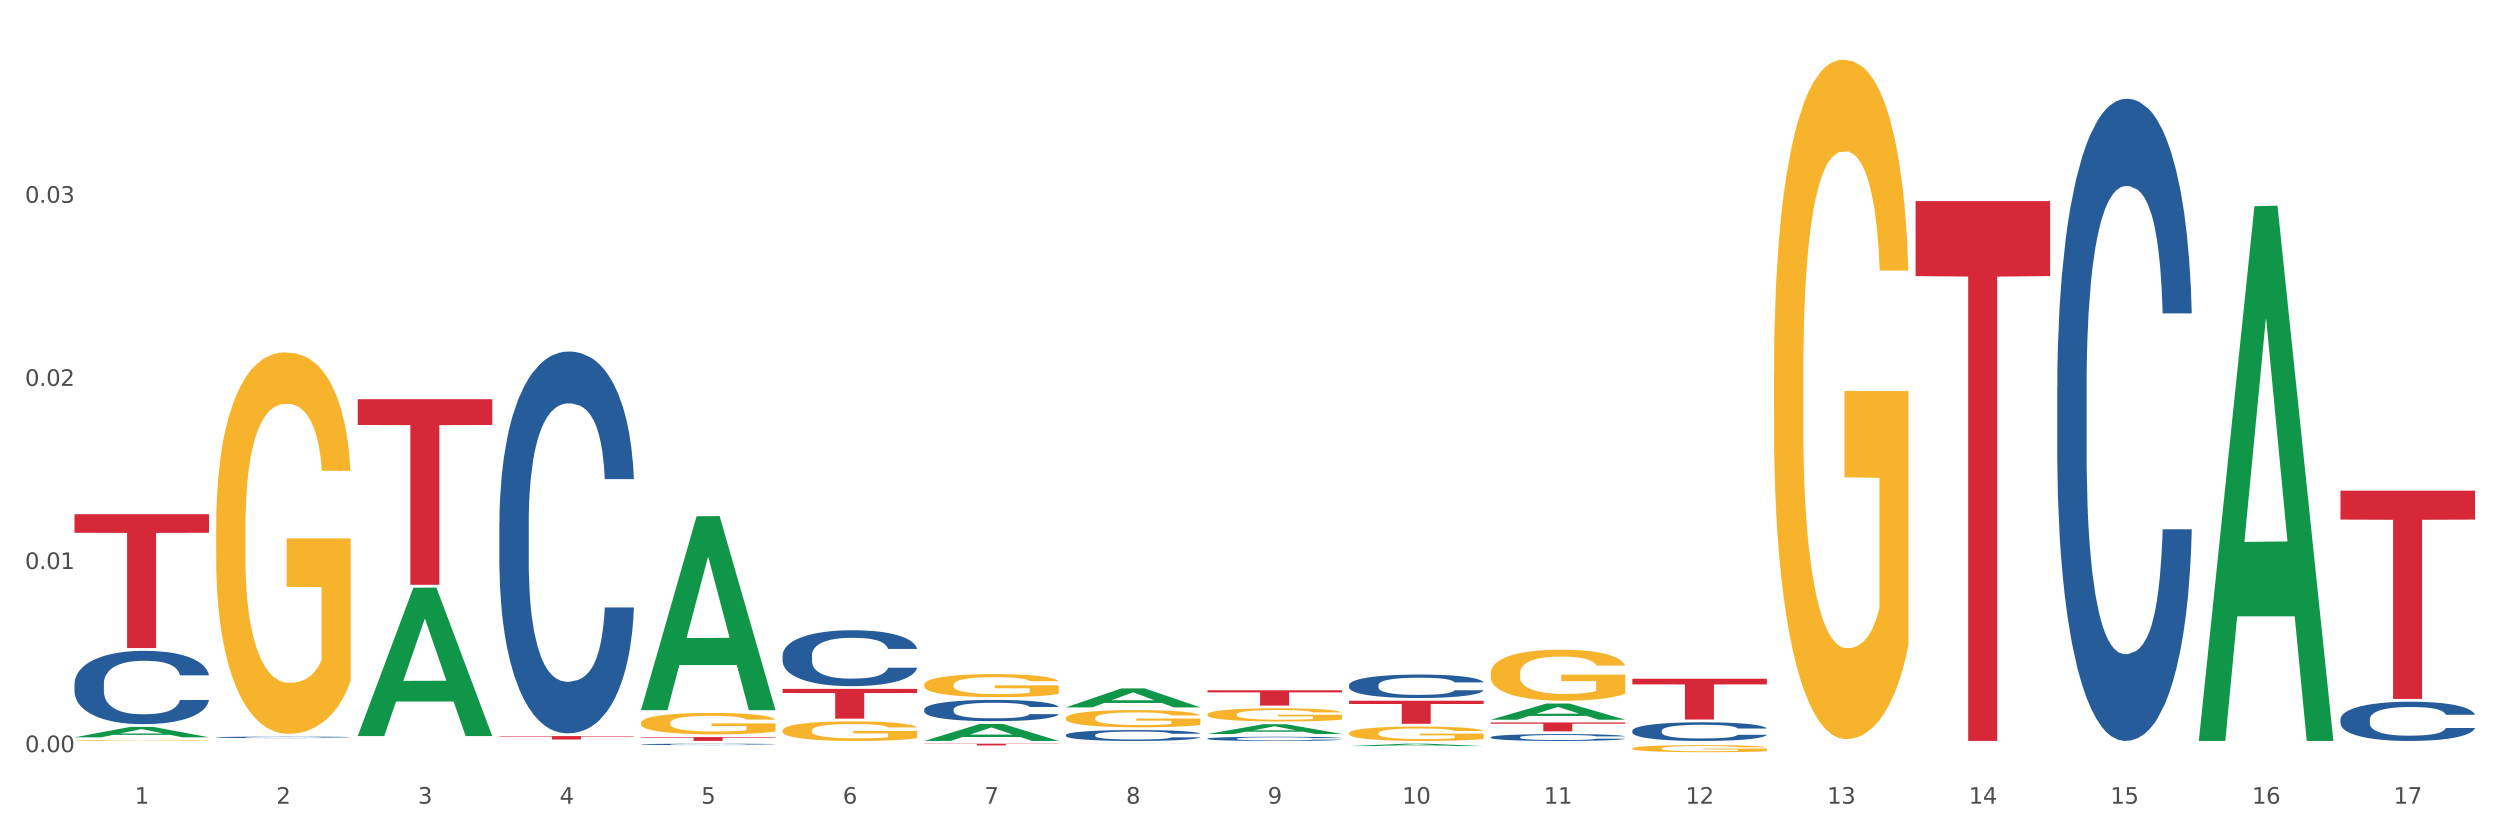<?xml version="1.0" encoding="utf-8" standalone="no"?>
<!DOCTYPE svg PUBLIC "-//W3C//DTD SVG 1.1//EN"
  "http://www.w3.org/Graphics/SVG/1.1/DTD/svg11.dtd">
<svg xmlns:xlink="http://www.w3.org/1999/xlink" width="1080pt" height="360pt" viewBox="0 0 1080 360" xmlns="http://www.w3.org/2000/svg" version="1.1">
 <rect x="0" y="0" width="1080" height="360" fill="#333333" stroke="none"/>
 <defs>
  <style type="text/css">*{stroke-linejoin: round; stroke-linecap: butt}</style>
 </defs>
 <g id="figure_1">
  <g id="patch_1">
   <path d="M 0 360 
L 1080 360 
L 1080 0 
L 0 0 
z
" style="fill: #ffffff; stroke: #ffffff; stroke-linejoin: miter"/>
  </g>
  <g id="axes_1">
   <g id="matplotlib.axis_1">
    <g id="xtick_1">
     <g id="text_1">
      <!-- 1 -->
      <g style="fill: #4d4d4d" transform="translate(58.182 347.204) scale(0.096 -0.096)">
       <defs>
        <path id="DejaVuSans-31" d="M 794 531 
L 1825 531 
L 1825 4091 
L 703 3866 
L 703 4441 
L 1819 4666 
L 2450 4666 
L 2450 531 
L 3481 531 
L 3481 0 
L 794 0 
L 794 531 
z
" transform="scale(0.016)"/>
       </defs>
       <use xlink:href="#DejaVuSans-31"/>
      </g>
     </g>
    </g>
    <g id="xtick_2">
     <g id="text_2">
      <!-- 2 -->
      <g style="fill: #4d4d4d" transform="translate(119.364 347.204) scale(0.096 -0.096)">
       <defs>
        <path id="DejaVuSans-32" d="M 1228 531 
L 3431 531 
L 3431 0 
L 469 0 
L 469 531 
Q 828 903 1448 1529 
Q 2069 2156 2228 2338 
Q 2531 2678 2651 2914 
Q 2772 3150 2772 3378 
Q 2772 3750 2511 3984 
Q 2250 4219 1831 4219 
Q 1534 4219 1204 4116 
Q 875 4013 500 3803 
L 500 4441 
Q 881 4594 1212 4672 
Q 1544 4750 1819 4750 
Q 2544 4750 2975 4387 
Q 3406 4025 3406 3419 
Q 3406 3131 3298 2873 
Q 3191 2616 2906 2266 
Q 2828 2175 2409 1742 
Q 1991 1309 1228 531 
z
" transform="scale(0.016)"/>
       </defs>
       <use xlink:href="#DejaVuSans-32"/>
      </g>
     </g>
    </g>
    <g id="xtick_3">
     <g id="text_3">
      <!-- 3 -->
      <g style="fill: #4d4d4d" transform="translate(180.545 347.204) scale(0.096 -0.096)">
       <defs>
        <path id="DejaVuSans-33" d="M 2597 2516 
Q 3050 2419 3304 2112 
Q 3559 1806 3559 1356 
Q 3559 666 3084 287 
Q 2609 -91 1734 -91 
Q 1441 -91 1130 -33 
Q 819 25 488 141 
L 488 750 
Q 750 597 1062 519 
Q 1375 441 1716 441 
Q 2309 441 2620 675 
Q 2931 909 2931 1356 
Q 2931 1769 2642 2001 
Q 2353 2234 1838 2234 
L 1294 2234 
L 1294 2753 
L 1863 2753 
Q 2328 2753 2575 2939 
Q 2822 3125 2822 3475 
Q 2822 3834 2567 4026 
Q 2313 4219 1838 4219 
Q 1578 4219 1281 4162 
Q 984 4106 628 3988 
L 628 4550 
Q 988 4650 1302 4700 
Q 1616 4750 1894 4750 
Q 2613 4750 3031 4423 
Q 3450 4097 3450 3541 
Q 3450 3153 3228 2886 
Q 3006 2619 2597 2516 
z
" transform="scale(0.016)"/>
       </defs>
       <use xlink:href="#DejaVuSans-33"/>
      </g>
     </g>
    </g>
    <g id="xtick_4">
     <g id="text_4">
      <!-- 4 -->
      <g style="fill: #4d4d4d" transform="translate(241.726 347.204) scale(0.096 -0.096)">
       <defs>
        <path id="DejaVuSans-34" d="M 2419 4116 
L 825 1625 
L 2419 1625 
L 2419 4116 
z
M 2253 4666 
L 3047 4666 
L 3047 1625 
L 3713 1625 
L 3713 1100 
L 3047 1100 
L 3047 0 
L 2419 0 
L 2419 1100 
L 313 1100 
L 313 1709 
L 2253 4666 
z
" transform="scale(0.016)"/>
       </defs>
       <use xlink:href="#DejaVuSans-34"/>
      </g>
     </g>
    </g>
    <g id="xtick_5">
     <g id="text_5">
      <!-- 5 -->
      <g style="fill: #4d4d4d" transform="translate(302.908 347.204) scale(0.096 -0.096)">
       <defs>
        <path id="DejaVuSans-35" d="M 691 4666 
L 3169 4666 
L 3169 4134 
L 1269 4134 
L 1269 2991 
Q 1406 3038 1543 3061 
Q 1681 3084 1819 3084 
Q 2600 3084 3056 2656 
Q 3513 2228 3513 1497 
Q 3513 744 3044 326 
Q 2575 -91 1722 -91 
Q 1428 -91 1123 -41 
Q 819 9 494 109 
L 494 744 
Q 775 591 1075 516 
Q 1375 441 1709 441 
Q 2250 441 2565 725 
Q 2881 1009 2881 1497 
Q 2881 1984 2565 2268 
Q 2250 2553 1709 2553 
Q 1456 2553 1204 2497 
Q 953 2441 691 2322 
L 691 4666 
z
" transform="scale(0.016)"/>
       </defs>
       <use xlink:href="#DejaVuSans-35"/>
      </g>
     </g>
    </g>
    <g id="xtick_6">
     <g id="text_6">
      <!-- 6 -->
      <g style="fill: #4d4d4d" transform="translate(364.089 347.204) scale(0.096 -0.096)">
       <defs>
        <path id="DejaVuSans-36" d="M 2113 2584 
Q 1688 2584 1439 2293 
Q 1191 2003 1191 1497 
Q 1191 994 1439 701 
Q 1688 409 2113 409 
Q 2538 409 2786 701 
Q 3034 994 3034 1497 
Q 3034 2003 2786 2293 
Q 2538 2584 2113 2584 
z
M 3366 4563 
L 3366 3988 
Q 3128 4100 2886 4159 
Q 2644 4219 2406 4219 
Q 1781 4219 1451 3797 
Q 1122 3375 1075 2522 
Q 1259 2794 1537 2939 
Q 1816 3084 2150 3084 
Q 2853 3084 3261 2657 
Q 3669 2231 3669 1497 
Q 3669 778 3244 343 
Q 2819 -91 2113 -91 
Q 1303 -91 875 529 
Q 447 1150 447 2328 
Q 447 3434 972 4092 
Q 1497 4750 2381 4750 
Q 2619 4750 2861 4703 
Q 3103 4656 3366 4563 
z
" transform="scale(0.016)"/>
       </defs>
       <use xlink:href="#DejaVuSans-36"/>
      </g>
     </g>
    </g>
    <g id="xtick_7">
     <g id="text_7">
      <!-- 7 -->
      <g style="fill: #4d4d4d" transform="translate(425.271 347.204) scale(0.096 -0.096)">
       <defs>
        <path id="DejaVuSans-37" d="M 525 4666 
L 3525 4666 
L 3525 4397 
L 1831 0 
L 1172 0 
L 2766 4134 
L 525 4134 
L 525 4666 
z
" transform="scale(0.016)"/>
       </defs>
       <use xlink:href="#DejaVuSans-37"/>
      </g>
     </g>
    </g>
    <g id="xtick_8">
     <g id="text_8">
      <!-- 8 -->
      <g style="fill: #4d4d4d" transform="translate(486.452 347.204) scale(0.096 -0.096)">
       <defs>
        <path id="DejaVuSans-38" d="M 2034 2216 
Q 1584 2216 1326 1975 
Q 1069 1734 1069 1313 
Q 1069 891 1326 650 
Q 1584 409 2034 409 
Q 2484 409 2743 651 
Q 3003 894 3003 1313 
Q 3003 1734 2745 1975 
Q 2488 2216 2034 2216 
z
M 1403 2484 
Q 997 2584 770 2862 
Q 544 3141 544 3541 
Q 544 4100 942 4425 
Q 1341 4750 2034 4750 
Q 2731 4750 3128 4425 
Q 3525 4100 3525 3541 
Q 3525 3141 3298 2862 
Q 3072 2584 2669 2484 
Q 3125 2378 3379 2068 
Q 3634 1759 3634 1313 
Q 3634 634 3220 271 
Q 2806 -91 2034 -91 
Q 1263 -91 848 271 
Q 434 634 434 1313 
Q 434 1759 690 2068 
Q 947 2378 1403 2484 
z
M 1172 3481 
Q 1172 3119 1398 2916 
Q 1625 2713 2034 2713 
Q 2441 2713 2670 2916 
Q 2900 3119 2900 3481 
Q 2900 3844 2670 4047 
Q 2441 4250 2034 4250 
Q 1625 4250 1398 4047 
Q 1172 3844 1172 3481 
z
" transform="scale(0.016)"/>
       </defs>
       <use xlink:href="#DejaVuSans-38"/>
      </g>
     </g>
    </g>
    <g id="xtick_9">
     <g id="text_9">
      <!-- 9 -->
      <g style="fill: #4d4d4d" transform="translate(547.634 347.204) scale(0.096 -0.096)">
       <defs>
        <path id="DejaVuSans-39" d="M 703 97 
L 703 672 
Q 941 559 1184 500 
Q 1428 441 1663 441 
Q 2288 441 2617 861 
Q 2947 1281 2994 2138 
Q 2813 1869 2534 1725 
Q 2256 1581 1919 1581 
Q 1219 1581 811 2004 
Q 403 2428 403 3163 
Q 403 3881 828 4315 
Q 1253 4750 1959 4750 
Q 2769 4750 3195 4129 
Q 3622 3509 3622 2328 
Q 3622 1225 3098 567 
Q 2575 -91 1691 -91 
Q 1453 -91 1209 -44 
Q 966 3 703 97 
z
M 1959 2075 
Q 2384 2075 2632 2365 
Q 2881 2656 2881 3163 
Q 2881 3666 2632 3958 
Q 2384 4250 1959 4250 
Q 1534 4250 1286 3958 
Q 1038 3666 1038 3163 
Q 1038 2656 1286 2365 
Q 1534 2075 1959 2075 
z
" transform="scale(0.016)"/>
       </defs>
       <use xlink:href="#DejaVuSans-39"/>
      </g>
     </g>
    </g>
    <g id="xtick_10">
     <g id="text_10">
      <!-- 10 -->
      <g style="fill: #4d4d4d" transform="translate(605.761 347.204) scale(0.096 -0.096)">
       <defs>
        <path id="DejaVuSans-30" d="M 2034 4250 
Q 1547 4250 1301 3770 
Q 1056 3291 1056 2328 
Q 1056 1369 1301 889 
Q 1547 409 2034 409 
Q 2525 409 2770 889 
Q 3016 1369 3016 2328 
Q 3016 3291 2770 3770 
Q 2525 4250 2034 4250 
z
M 2034 4750 
Q 2819 4750 3233 4129 
Q 3647 3509 3647 2328 
Q 3647 1150 3233 529 
Q 2819 -91 2034 -91 
Q 1250 -91 836 529 
Q 422 1150 422 2328 
Q 422 3509 836 4129 
Q 1250 4750 2034 4750 
z
" transform="scale(0.016)"/>
       </defs>
       <use xlink:href="#DejaVuSans-31"/>
       <use xlink:href="#DejaVuSans-30" transform="translate(63.623 0)"/>
      </g>
     </g>
    </g>
    <g id="xtick_11">
     <g id="text_11">
      <!-- 11 -->
      <g style="fill: #4d4d4d" transform="translate(666.942 347.204) scale(0.096 -0.096)">
       <use xlink:href="#DejaVuSans-31"/>
       <use xlink:href="#DejaVuSans-31" transform="translate(63.623 0)"/>
      </g>
     </g>
    </g>
    <g id="xtick_12">
     <g id="text_12">
      <!-- 12 -->
      <g style="fill: #4d4d4d" transform="translate(728.124 347.204) scale(0.096 -0.096)">
       <use xlink:href="#DejaVuSans-31"/>
       <use xlink:href="#DejaVuSans-32" transform="translate(63.623 0)"/>
      </g>
     </g>
    </g>
    <g id="xtick_13">
     <g id="text_13">
      <!-- 13 -->
      <g style="fill: #4d4d4d" transform="translate(789.305 347.204) scale(0.096 -0.096)">
       <use xlink:href="#DejaVuSans-31"/>
       <use xlink:href="#DejaVuSans-33" transform="translate(63.623 0)"/>
      </g>
     </g>
    </g>
    <g id="xtick_14">
     <g id="text_14">
      <!-- 14 -->
      <g style="fill: #4d4d4d" transform="translate(850.487 347.204) scale(0.096 -0.096)">
       <use xlink:href="#DejaVuSans-31"/>
       <use xlink:href="#DejaVuSans-34" transform="translate(63.623 0)"/>
      </g>
     </g>
    </g>
    <g id="xtick_15">
     <g id="text_15">
      <!-- 15 -->
      <g style="fill: #4d4d4d" transform="translate(911.668 347.204) scale(0.096 -0.096)">
       <use xlink:href="#DejaVuSans-31"/>
       <use xlink:href="#DejaVuSans-35" transform="translate(63.623 0)"/>
      </g>
     </g>
    </g>
    <g id="xtick_16">
     <g id="text_16">
      <!-- 16 -->
      <g style="fill: #4d4d4d" transform="translate(972.849 347.204) scale(0.096 -0.096)">
       <use xlink:href="#DejaVuSans-31"/>
       <use xlink:href="#DejaVuSans-36" transform="translate(63.623 0)"/>
      </g>
     </g>
    </g>
    <g id="xtick_17">
     <g id="text_17">
      <!-- 17 -->
      <g style="fill: #4d4d4d" transform="translate(1034.031 347.204) scale(0.096 -0.096)">
       <use xlink:href="#DejaVuSans-31"/>
       <use xlink:href="#DejaVuSans-37" transform="translate(63.623 0)"/>
      </g>
     </g>
    </g>
    <g id="xtick_18"/>
    <g id="xtick_19"/>
    <g id="xtick_20"/>
    <g id="xtick_21"/>
    <g id="xtick_22"/>
    <g id="xtick_23"/>
    <g id="xtick_24"/>
    <g id="xtick_25"/>
    <g id="xtick_26"/>
    <g id="xtick_27"/>
    <g id="xtick_28"/>
    <g id="xtick_29"/>
    <g id="xtick_30"/>
    <g id="xtick_31"/>
    <g id="xtick_32"/>
    <g id="xtick_33"/>
   </g>
   <g id="matplotlib.axis_2">
    <g id="ytick_1">
     <g id="text_18">
      <!-- 0.00 -->
      <g style="fill: #4d4d4d" transform="translate(10.8 324.923) scale(0.096 -0.096)">
       <defs>
        <path id="DejaVuSans-2e" d="M 684 794 
L 1344 794 
L 1344 0 
L 684 0 
L 684 794 
z
" transform="scale(0.016)"/>
       </defs>
       <use xlink:href="#DejaVuSans-30"/>
       <use xlink:href="#DejaVuSans-2e" transform="translate(63.623 0)"/>
       <use xlink:href="#DejaVuSans-30" transform="translate(95.41 0)"/>
       <use xlink:href="#DejaVuSans-30" transform="translate(159.033 0)"/>
      </g>
     </g>
    </g>
    <g id="ytick_2">
     <g id="text_19">
      <!-- 0.01 -->
      <g style="fill: #4d4d4d" transform="translate(10.8 245.814) scale(0.096 -0.096)">
       <use xlink:href="#DejaVuSans-30"/>
       <use xlink:href="#DejaVuSans-2e" transform="translate(63.623 0)"/>
       <use xlink:href="#DejaVuSans-30" transform="translate(95.41 0)"/>
       <use xlink:href="#DejaVuSans-31" transform="translate(159.033 0)"/>
      </g>
     </g>
    </g>
    <g id="ytick_3">
     <g id="text_20">
      <!-- 0.02 -->
      <g style="fill: #4d4d4d" transform="translate(10.8 166.705) scale(0.096 -0.096)">
       <use xlink:href="#DejaVuSans-30"/>
       <use xlink:href="#DejaVuSans-2e" transform="translate(63.623 0)"/>
       <use xlink:href="#DejaVuSans-30" transform="translate(95.41 0)"/>
       <use xlink:href="#DejaVuSans-32" transform="translate(159.033 0)"/>
      </g>
     </g>
    </g>
    <g id="ytick_4">
     <g id="text_21">
      <!-- 0.03 -->
      <g style="fill: #4d4d4d" transform="translate(10.8 87.596) scale(0.096 -0.096)">
       <use xlink:href="#DejaVuSans-30"/>
       <use xlink:href="#DejaVuSans-2e" transform="translate(63.623 0)"/>
       <use xlink:href="#DejaVuSans-30" transform="translate(95.41 0)"/>
       <use xlink:href="#DejaVuSans-33" transform="translate(159.033 0)"/>
      </g>
     </g>
    </g>
    <g id="ytick_5"/>
    <g id="ytick_6"/>
    <g id="ytick_7"/>
    <g id="ytick_8"/>
   </g>
   <g id="PolyCollection_1">
    <path d="M 32.175 318.517 
L 32.235 318.513 
L 56.203 314.016 
L 66.15 314.012 
L 90.297 318.526 
L 78.793 318.526 
L 73.58 317.475 
L 48.833 317.475 
L 48.653 317.492 
L 43.62 318.526 
L 32.175 318.526 
L 32.175 318.517 
L 51.949 316.847 
L 70.464 316.843 
L 61.296 314.974 
L 61.176 314.965 
L 61.056 314.978 
L 51.889 316.843 
L 51.949 316.847 
L 32.175 318.517 
z
" clip-path="url(#p18c0c44f18)" style="fill: #109648"/>
    <path d="M 643.989 290.873 
L 644.058 290.853 
L 644.058 290.128 
L 644.195 289.503 
L 644.881 287.992 
L 645.911 286.743 
L 646.665 286.079 
L 647.42 285.535 
L 648.312 284.991 
L 649.41 284.427 
L 651.4 283.601 
L 652.635 283.178 
L 654.145 282.735 
L 656.89 282.09 
L 658.88 281.727 
L 660.939 281.425 
L 664.301 281.063 
L 666.497 280.901 
L 668.83 280.781 
L 671.644 280.7 
L 673.771 280.68 
L 678.437 280.74 
L 682.417 280.922 
L 684.339 281.063 
L 686.809 281.304 
L 688.113 281.465 
L 690.24 281.788 
L 692.436 282.211 
L 693.946 282.573 
L 696.21 283.258 
L 697.926 283.943 
L 699.504 284.789 
L 700.327 285.374 
L 700.945 285.917 
L 701.494 286.542 
L 702.043 287.529 
L 689.691 287.529 
L 689.211 286.824 
L 688.456 286.159 
L 687.358 285.515 
L 686.397 285.112 
L 684.75 284.608 
L 683.241 284.286 
L 681.662 284.044 
L 679.741 283.843 
L 678.231 283.742 
L 676.104 283.661 
L 671.918 283.681 
L 669.105 283.843 
L 667.183 284.044 
L 665.948 284.225 
L 664.85 284.427 
L 663.615 284.709 
L 662.174 285.132 
L 661.145 285.515 
L 660.115 285.998 
L 659.292 286.482 
L 658.537 287.046 
L 657.919 287.65 
L 657.439 288.274 
L 657.027 289.04 
L 656.684 290.309 
L 656.684 293.069 
L 656.821 293.693 
L 657.164 294.519 
L 657.576 295.144 
L 658.262 295.889 
L 658.88 296.393 
L 660.047 297.118 
L 661.35 297.722 
L 662.38 298.105 
L 663.409 298.428 
L 665.193 298.871 
L 667.183 299.233 
L 668.899 299.455 
L 671.232 299.656 
L 672.81 299.737 
L 674.183 299.777 
L 677.545 299.777 
L 679.947 299.717 
L 682.623 299.576 
L 684.682 299.394 
L 686.397 299.173 
L 688.319 298.81 
L 689.554 298.468 
L 689.554 294.258 
L 674.457 294.237 
L 674.457 291.437 
L 702.112 291.437 
L 702.112 299.656 
L 700.945 300.079 
L 699.641 300.462 
L 698.269 300.805 
L 696.21 301.228 
L 693.74 301.631 
L 691.544 301.913 
L 689.211 302.154 
L 686.466 302.376 
L 682.898 302.577 
L 680.702 302.658 
L 677.957 302.718 
L 674.732 302.739 
L 671.918 302.698 
L 669.173 302.598 
L 666.291 302.416 
L 663.478 302.154 
L 661.35 301.892 
L 659.223 301.57 
L 656.959 301.147 
L 655.174 300.744 
L 653.802 300.382 
L 652.292 299.918 
L 650.645 299.314 
L 649.41 298.77 
L 648.312 298.206 
L 647.146 297.481 
L 646.322 296.856 
L 645.499 296.071 
L 645.018 295.486 
L 644.47 294.58 
L 644.058 293.311 
L 643.989 290.873 
z
" clip-path="url(#p18c0c44f18)" style="fill: #f7b32b"/>
    <path d="M 705.171 323.307 
L 705.239 323.304 
L 705.239 323.204 
L 705.376 323.117 
L 706.063 322.908 
L 707.092 322.735 
L 707.847 322.643 
L 708.602 322.568 
L 709.494 322.493 
L 710.592 322.415 
L 712.582 322.3 
L 713.817 322.242 
L 715.327 322.18 
L 718.071 322.091 
L 720.061 322.041 
L 722.12 321.999 
L 725.483 321.949 
L 727.678 321.927 
L 730.012 321.91 
L 732.825 321.899 
L 734.952 321.896 
L 739.619 321.904 
L 743.599 321.929 
L 745.52 321.949 
L 747.99 321.982 
L 749.294 322.005 
L 751.421 322.049 
L 753.617 322.108 
L 755.127 322.158 
L 757.391 322.253 
L 759.107 322.348 
L 760.685 322.465 
L 761.509 322.546 
L 762.126 322.621 
L 762.675 322.707 
L 763.224 322.844 
L 750.872 322.844 
L 750.392 322.746 
L 749.637 322.654 
L 748.539 322.565 
L 747.579 322.509 
L 745.932 322.44 
L 744.422 322.395 
L 742.844 322.362 
L 740.922 322.334 
L 739.413 322.32 
L 737.285 322.309 
L 733.099 322.311 
L 730.286 322.334 
L 728.365 322.362 
L 727.129 322.387 
L 726.031 322.415 
L 724.796 322.454 
L 723.355 322.512 
L 722.326 322.565 
L 721.297 322.632 
L 720.473 322.699 
L 719.718 322.777 
L 719.101 322.861 
L 718.62 322.947 
L 718.209 323.053 
L 717.866 323.229 
L 717.866 323.611 
L 718.003 323.697 
L 718.346 323.812 
L 718.758 323.898 
L 719.444 324.001 
L 720.061 324.071 
L 721.228 324.171 
L 722.532 324.255 
L 723.561 324.308 
L 724.59 324.353 
L 726.375 324.414 
L 728.365 324.464 
L 730.08 324.495 
L 732.413 324.523 
L 733.992 324.534 
L 735.364 324.54 
L 738.726 324.54 
L 741.128 324.531 
L 743.804 324.512 
L 745.863 324.487 
L 747.579 324.456 
L 749.5 324.406 
L 750.735 324.358 
L 750.735 323.775 
L 735.638 323.773 
L 735.638 323.385 
L 763.293 323.385 
L 763.293 324.523 
L 762.126 324.581 
L 760.823 324.634 
L 759.45 324.682 
L 757.391 324.74 
L 754.921 324.796 
L 752.725 324.835 
L 750.392 324.869 
L 747.647 324.899 
L 744.079 324.927 
L 741.883 324.938 
L 739.138 324.947 
L 735.913 324.95 
L 733.099 324.944 
L 730.355 324.93 
L 727.473 324.905 
L 724.659 324.869 
L 722.532 324.832 
L 720.405 324.788 
L 718.14 324.729 
L 716.356 324.673 
L 714.983 324.623 
L 713.474 324.559 
L 711.827 324.475 
L 710.592 324.4 
L 709.494 324.322 
L 708.327 324.222 
L 707.504 324.135 
L 706.68 324.026 
L 706.2 323.946 
L 705.651 323.82 
L 705.239 323.644 
L 705.171 323.307 
z
" clip-path="url(#p18c0c44f18)" style="fill: #f7b32b"/>
    <path d="M 766.352 161.412 
L 766.421 161.144 
L 766.421 151.493 
L 766.558 143.182 
L 767.244 123.075 
L 768.273 106.454 
L 769.028 97.607 
L 769.783 90.369 
L 770.675 83.13 
L 771.773 75.624 
L 773.763 64.632 
L 774.998 59.002 
L 776.508 53.104 
L 779.253 44.526 
L 781.243 39.7 
L 783.301 35.679 
L 786.664 30.853 
L 788.86 28.708 
L 791.193 27.1 
L 794.006 26.028 
L 796.134 25.759 
L 800.8 26.564 
L 804.78 28.977 
L 806.701 30.853 
L 809.172 34.07 
L 810.476 36.215 
L 812.603 40.504 
L 814.799 46.134 
L 816.308 50.96 
L 818.573 60.075 
L 820.288 69.19 
L 821.867 80.449 
L 822.69 88.224 
L 823.308 95.462 
L 823.857 103.773 
L 824.406 116.909 
L 812.054 116.909 
L 811.574 107.526 
L 810.819 98.679 
L 809.721 90.101 
L 808.76 84.739 
L 807.113 78.037 
L 805.603 73.747 
L 804.025 70.53 
L 802.104 67.849 
L 800.594 66.509 
L 798.467 65.437 
L 794.281 65.705 
L 791.467 67.849 
L 789.546 70.53 
L 788.311 72.943 
L 787.213 75.624 
L 785.978 79.377 
L 784.537 85.007 
L 783.507 90.101 
L 782.478 96.535 
L 781.655 102.969 
L 780.9 110.475 
L 780.282 118.518 
L 779.802 126.829 
L 779.39 137.016 
L 779.047 153.906 
L 779.047 190.634 
L 779.184 198.944 
L 779.527 209.936 
L 779.939 218.247 
L 780.625 228.166 
L 781.243 234.868 
L 782.409 244.519 
L 783.713 252.562 
L 784.743 257.656 
L 785.772 261.945 
L 787.556 267.843 
L 789.546 272.669 
L 791.262 275.617 
L 793.595 278.298 
L 795.173 279.371 
L 796.545 279.907 
L 799.908 279.907 
L 802.31 279.103 
L 804.986 277.226 
L 807.044 274.813 
L 808.76 271.864 
L 810.681 267.039 
L 811.917 262.481 
L 811.917 206.451 
L 796.82 206.183 
L 796.82 168.918 
L 824.474 168.918 
L 824.474 278.298 
L 823.308 283.928 
L 822.004 289.022 
L 820.632 293.579 
L 818.573 299.209 
L 816.103 304.571 
L 813.907 308.324 
L 811.574 311.541 
L 808.829 314.49 
L 805.26 317.171 
L 803.064 318.243 
L 800.32 319.048 
L 797.094 319.316 
L 794.281 318.78 
L 791.536 317.439 
L 788.654 315.026 
L 785.84 311.541 
L 783.713 308.056 
L 781.586 303.767 
L 779.321 298.137 
L 777.537 292.775 
L 776.165 287.95 
L 774.655 281.784 
L 773.008 273.741 
L 771.773 266.502 
L 770.675 258.996 
L 769.509 249.345 
L 768.685 241.034 
L 767.862 230.579 
L 767.381 222.804 
L 766.832 210.74 
L 766.421 193.851 
L 766.352 161.412 
z
" clip-path="url(#p18c0c44f18)" style="fill: #f7b32b"/>
    <path d="M 643.989 318.458 
L 644.058 318.456 
L 644.058 318.38 
L 644.264 318.277 
L 645.02 318.087 
L 645.982 317.943 
L 647.63 317.775 
L 648.524 317.704 
L 649.691 317.626 
L 652.096 317.498 
L 654.844 317.39 
L 656.768 317.33 
L 658.211 317.292 
L 661.44 317.224 
L 663.295 317.194 
L 665.218 317.17 
L 666.867 317.154 
L 669.615 317.135 
L 671.814 317.126 
L 674.356 317.124 
L 676.485 317.126 
L 679.302 317.137 
L 683.424 317.17 
L 685.005 317.189 
L 687.134 317.221 
L 689.333 317.265 
L 691.119 317.308 
L 693.18 317.371 
L 695.31 317.452 
L 697.371 317.555 
L 698.814 317.65 
L 699.982 317.75 
L 701.012 317.872 
L 701.768 318.005 
L 702.112 318.117 
L 689.539 318.117 
L 689.195 318.016 
L 688.508 317.908 
L 687.821 317.834 
L 687.066 317.775 
L 685.898 317.707 
L 684.867 317.664 
L 683.15 317.612 
L 681.569 317.579 
L 680.264 317.56 
L 678.684 317.544 
L 675.318 317.528 
L 672.913 317.528 
L 671.401 317.533 
L 669.547 317.547 
L 667.966 317.566 
L 666.111 317.598 
L 664.669 317.634 
L 663.226 317.68 
L 662.401 317.712 
L 661.165 317.772 
L 660.34 317.821 
L 659.241 317.905 
L 658.623 317.965 
L 657.524 318.119 
L 657.043 318.233 
L 656.837 318.312 
L 656.699 318.399 
L 656.699 318.822 
L 657.111 319.012 
L 657.455 319.093 
L 658.004 319.185 
L 659.035 319.305 
L 660.546 319.421 
L 662.127 319.505 
L 663.432 319.557 
L 664.669 319.595 
L 665.905 319.625 
L 667.417 319.652 
L 668.653 319.668 
L 670.508 319.685 
L 672.707 319.693 
L 674.424 319.693 
L 677.928 319.679 
L 679.508 319.666 
L 681.02 319.647 
L 682.669 319.617 
L 683.974 319.584 
L 684.73 319.56 
L 685.966 319.508 
L 686.928 319.454 
L 687.753 319.392 
L 688.302 319.337 
L 688.921 319.256 
L 689.402 319.164 
L 689.539 319.115 
L 702.112 319.115 
L 701.837 319.212 
L 701.356 319.307 
L 700.394 319.435 
L 699.638 319.508 
L 698.47 319.598 
L 697.234 319.674 
L 695.516 319.758 
L 693.936 319.82 
L 692.287 319.874 
L 690.501 319.923 
L 687.272 319.991 
L 686.104 320.01 
L 683.631 320.043 
L 681.707 320.062 
L 678.89 320.081 
L 676.005 320.091 
L 672.982 320.094 
L 670.302 320.089 
L 667.348 320.072 
L 665.493 320.056 
L 663.432 320.032 
L 661.027 319.994 
L 658.76 319.948 
L 656.63 319.893 
L 654.638 319.831 
L 652.783 319.76 
L 650.378 319.644 
L 648.592 319.53 
L 647.287 319.424 
L 646.394 319.335 
L 645.501 319.221 
L 645.02 319.142 
L 644.264 318.952 
L 643.989 318.776 
L 643.989 318.458 
z
" clip-path="url(#p18c0c44f18)" style="fill: #255c99"/>
    <path d="M 705.171 315.652 
L 705.239 315.644 
L 705.239 315.438 
L 705.445 315.158 
L 706.201 314.643 
L 707.163 314.252 
L 708.812 313.795 
L 709.705 313.604 
L 710.873 313.39 
L 713.277 313.044 
L 716.026 312.749 
L 717.949 312.587 
L 719.392 312.484 
L 722.621 312.3 
L 724.476 312.219 
L 726.4 312.153 
L 728.049 312.108 
L 730.797 312.057 
L 732.995 312.035 
L 735.537 312.027 
L 737.667 312.035 
L 740.484 312.064 
L 744.606 312.153 
L 746.186 312.204 
L 748.316 312.293 
L 750.514 312.41 
L 752.301 312.528 
L 754.362 312.698 
L 756.491 312.919 
L 758.552 313.199 
L 759.995 313.457 
L 761.163 313.729 
L 762.194 314.061 
L 762.949 314.422 
L 763.293 314.724 
L 750.72 314.724 
L 750.377 314.451 
L 749.69 314.156 
L 749.003 313.957 
L 748.247 313.795 
L 747.079 313.611 
L 746.049 313.493 
L 744.331 313.353 
L 742.751 313.265 
L 741.446 313.213 
L 739.865 313.169 
L 736.499 313.125 
L 734.094 313.125 
L 732.583 313.14 
L 730.728 313.177 
L 729.148 313.228 
L 727.293 313.317 
L 725.85 313.412 
L 724.407 313.538 
L 723.583 313.626 
L 722.346 313.788 
L 721.522 313.921 
L 720.423 314.149 
L 719.804 314.311 
L 718.705 314.731 
L 718.224 315.04 
L 718.018 315.254 
L 717.881 315.49 
L 717.881 316.639 
L 718.293 317.155 
L 718.636 317.376 
L 719.186 317.626 
L 720.216 317.95 
L 721.728 318.267 
L 723.308 318.496 
L 724.613 318.635 
L 725.85 318.739 
L 727.087 318.82 
L 728.598 318.893 
L 729.835 318.938 
L 731.69 318.982 
L 733.888 319.004 
L 735.606 319.004 
L 739.11 318.967 
L 740.69 318.93 
L 742.201 318.879 
L 743.85 318.798 
L 745.155 318.709 
L 745.911 318.643 
L 747.148 318.503 
L 748.11 318.356 
L 748.934 318.186 
L 749.484 318.039 
L 750.102 317.818 
L 750.583 317.567 
L 750.72 317.435 
L 763.293 317.435 
L 763.018 317.7 
L 762.537 317.958 
L 761.575 318.304 
L 760.82 318.503 
L 759.652 318.746 
L 758.415 318.952 
L 756.697 319.181 
L 755.117 319.35 
L 753.468 319.497 
L 751.682 319.63 
L 748.453 319.814 
L 747.285 319.866 
L 744.812 319.954 
L 742.888 320.006 
L 740.071 320.057 
L 737.186 320.087 
L 734.163 320.094 
L 731.484 320.079 
L 728.529 320.035 
L 726.674 319.991 
L 724.613 319.925 
L 722.209 319.822 
L 719.942 319.696 
L 717.812 319.549 
L 715.819 319.38 
L 713.965 319.188 
L 711.56 318.871 
L 709.774 318.562 
L 708.468 318.275 
L 707.575 318.031 
L 706.682 317.722 
L 706.201 317.508 
L 705.445 316.993 
L 705.171 316.514 
L 705.171 315.652 
z
" clip-path="url(#p18c0c44f18)" style="fill: #255c99"/>
    <path d="M 888.715 167.314 
L 888.784 167.061 
L 888.784 159.967 
L 888.99 150.339 
L 889.745 132.603 
L 890.707 119.175 
L 892.356 103.466 
L 893.249 96.878 
L 894.417 89.531 
L 896.822 77.623 
L 899.57 67.488 
L 901.493 61.914 
L 902.936 58.367 
L 906.165 52.033 
L 908.02 49.246 
L 909.944 46.965 
L 911.593 45.445 
L 914.341 43.672 
L 916.539 42.911 
L 919.081 42.658 
L 921.211 42.911 
L 924.028 43.925 
L 928.15 46.965 
L 929.73 48.739 
L 931.86 51.779 
L 934.058 55.833 
L 935.845 59.887 
L 937.906 65.714 
L 940.036 73.315 
L 942.097 82.943 
L 943.539 91.811 
L 944.707 101.186 
L 945.738 112.587 
L 946.494 125.002 
L 946.837 135.39 
L 934.265 135.39 
L 933.921 126.016 
L 933.234 115.881 
L 932.547 109.04 
L 931.791 103.466 
L 930.623 97.132 
L 929.593 93.078 
L 927.875 88.264 
L 926.295 85.224 
L 924.99 83.45 
L 923.41 81.93 
L 920.043 80.41 
L 917.639 80.41 
L 916.127 80.916 
L 914.272 82.183 
L 912.692 83.957 
L 910.837 86.997 
L 909.394 90.291 
L 907.952 94.598 
L 907.127 97.639 
L 905.89 103.213 
L 905.066 107.773 
L 903.967 115.628 
L 903.348 121.202 
L 902.249 135.643 
L 901.768 146.285 
L 901.562 153.632 
L 901.425 161.74 
L 901.425 201.265 
L 901.837 219.001 
L 902.181 226.602 
L 902.73 235.216 
L 903.761 246.365 
L 905.272 257.259 
L 906.852 265.114 
L 908.158 269.928 
L 909.394 273.475 
L 910.631 276.262 
L 912.142 278.795 
L 913.379 280.316 
L 915.234 281.836 
L 917.432 282.596 
L 919.15 282.596 
L 922.654 281.329 
L 924.234 280.062 
L 925.745 278.289 
L 927.394 275.502 
L 928.7 272.461 
L 929.455 270.181 
L 930.692 265.367 
L 931.654 260.3 
L 932.478 254.472 
L 933.028 249.405 
L 933.646 241.804 
L 934.127 233.19 
L 934.265 228.629 
L 946.837 228.629 
L 946.562 237.75 
L 946.081 246.618 
L 945.12 258.526 
L 944.364 265.367 
L 943.196 273.728 
L 941.959 280.822 
L 940.242 288.677 
L 938.662 294.504 
L 937.013 299.571 
L 935.226 304.132 
L 931.997 310.466 
L 930.829 312.24 
L 928.356 315.28 
L 926.433 317.054 
L 923.616 318.827 
L 920.73 319.841 
L 917.707 320.094 
L 915.028 319.587 
L 912.074 318.067 
L 910.219 316.547 
L 908.158 314.267 
L 905.753 310.72 
L 903.486 306.412 
L 901.356 301.345 
L 899.364 295.518 
L 897.509 288.93 
L 895.104 278.035 
L 893.318 267.394 
L 892.013 257.513 
L 891.119 249.152 
L 890.226 238.51 
L 889.745 231.163 
L 888.99 213.427 
L 888.715 196.958 
L 888.715 167.314 
z
" clip-path="url(#p18c0c44f18)" style="fill: #255c99"/>
    <path d="M 1011.078 310.754 
L 1011.146 310.738 
L 1011.146 310.305 
L 1011.352 309.716 
L 1012.108 308.632 
L 1013.07 307.811 
L 1014.719 306.851 
L 1015.612 306.448 
L 1016.78 305.999 
L 1019.185 305.271 
L 1021.933 304.651 
L 1023.856 304.31 
L 1025.299 304.093 
L 1028.528 303.706 
L 1030.383 303.536 
L 1032.307 303.396 
L 1033.956 303.303 
L 1036.704 303.195 
L 1038.902 303.149 
L 1041.444 303.133 
L 1043.574 303.149 
L 1046.391 303.21 
L 1050.513 303.396 
L 1052.093 303.505 
L 1054.223 303.691 
L 1056.421 303.939 
L 1058.208 304.186 
L 1060.269 304.543 
L 1062.398 305.007 
L 1064.46 305.596 
L 1065.902 306.138 
L 1067.07 306.711 
L 1068.101 307.408 
L 1068.856 308.167 
L 1069.2 308.802 
L 1056.627 308.802 
L 1056.284 308.229 
L 1055.597 307.61 
L 1054.91 307.191 
L 1054.154 306.851 
L 1052.986 306.463 
L 1051.956 306.215 
L 1050.238 305.921 
L 1048.658 305.735 
L 1047.353 305.627 
L 1045.772 305.534 
L 1042.406 305.441 
L 1040.001 305.441 
L 1038.49 305.472 
L 1036.635 305.549 
L 1035.055 305.658 
L 1033.2 305.844 
L 1031.757 306.045 
L 1030.314 306.308 
L 1029.49 306.494 
L 1028.253 306.835 
L 1027.429 307.114 
L 1026.33 307.594 
L 1025.711 307.935 
L 1024.612 308.818 
L 1024.131 309.468 
L 1023.925 309.917 
L 1023.788 310.413 
L 1023.788 312.83 
L 1024.2 313.914 
L 1024.543 314.378 
L 1025.093 314.905 
L 1026.124 315.587 
L 1027.635 316.253 
L 1029.215 316.733 
L 1030.52 317.027 
L 1031.757 317.244 
L 1032.994 317.414 
L 1034.505 317.569 
L 1035.742 317.662 
L 1037.597 317.755 
L 1039.795 317.802 
L 1041.513 317.802 
L 1045.017 317.724 
L 1046.597 317.647 
L 1048.108 317.538 
L 1049.757 317.368 
L 1051.063 317.182 
L 1051.818 317.043 
L 1053.055 316.748 
L 1054.017 316.439 
L 1054.841 316.082 
L 1055.391 315.773 
L 1056.009 315.308 
L 1056.49 314.781 
L 1056.627 314.502 
L 1069.2 314.502 
L 1068.925 315.06 
L 1068.444 315.602 
L 1067.482 316.33 
L 1066.727 316.748 
L 1065.559 317.26 
L 1064.322 317.693 
L 1062.605 318.173 
L 1061.024 318.53 
L 1059.376 318.839 
L 1057.589 319.118 
L 1054.36 319.506 
L 1053.192 319.614 
L 1050.719 319.8 
L 1048.795 319.908 
L 1045.979 320.017 
L 1043.093 320.079 
L 1040.07 320.094 
L 1037.391 320.063 
L 1034.437 319.97 
L 1032.582 319.877 
L 1030.52 319.738 
L 1028.116 319.521 
L 1025.849 319.258 
L 1023.719 318.948 
L 1021.727 318.592 
L 1019.872 318.189 
L 1017.467 317.523 
L 1015.681 316.872 
L 1014.375 316.268 
L 1013.482 315.757 
L 1012.589 315.106 
L 1012.108 314.657 
L 1011.352 313.573 
L 1011.078 312.566 
L 1011.078 310.754 
z
" clip-path="url(#p18c0c44f18)" style="fill: #255c99"/>
    <path d="M 1011.078 211.962 
L 1069.2 211.962 
L 1069.2 224.468 
L 1046.337 224.552 
L 1046.337 301.951 
L 1033.803 301.951 
L 1033.803 224.552 
L 1011.078 224.468 
L 1011.078 212.046 
L 1011.078 211.962 
z
" clip-path="url(#p18c0c44f18)" style="fill: #d62839"/>
    <path d="M 827.533 86.862 
L 885.656 86.862 
L 885.656 119.273 
L 862.792 119.492 
L 862.792 320.094 
L 850.259 320.094 
L 850.259 119.492 
L 827.533 119.273 
L 827.533 87.081 
L 827.533 86.862 
z
" clip-path="url(#p18c0c44f18)" style="fill: #d62839"/>
    <path d="M 32.175 222.122 
L 90.297 222.122 
L 90.297 230.162 
L 67.434 230.216 
L 67.434 279.978 
L 54.901 279.978 
L 54.901 230.216 
L 32.175 230.162 
L 32.175 222.176 
L 32.175 222.122 
z
" clip-path="url(#p18c0c44f18)" style="fill: #d62839"/>
    <path d="M 705.171 293.211 
L 763.293 293.211 
L 763.293 295.662 
L 740.43 295.678 
L 740.43 310.845 
L 727.896 310.845 
L 727.896 295.678 
L 705.171 295.662 
L 705.171 293.228 
L 705.171 293.211 
z
" clip-path="url(#p18c0c44f18)" style="fill: #d62839"/>
    <path d="M 582.808 302.73 
L 640.93 302.73 
L 640.93 304.113 
L 618.067 304.123 
L 618.067 312.688 
L 605.533 312.688 
L 605.533 304.123 
L 582.808 304.113 
L 582.808 302.739 
L 582.808 302.73 
z
" clip-path="url(#p18c0c44f18)" style="fill: #d62839"/>
    <path d="M 521.626 298.209 
L 579.749 298.209 
L 579.749 299.126 
L 556.885 299.132 
L 556.885 304.807 
L 544.352 304.807 
L 544.352 299.132 
L 521.626 299.126 
L 521.626 298.215 
L 521.626 298.209 
z
" clip-path="url(#p18c0c44f18)" style="fill: #d62839"/>
    <path d="M 460.445 321.276 
L 518.567 321.276 
L 518.567 321.278 
L 495.704 321.279 
L 495.704 321.293 
L 483.17 321.293 
L 483.17 321.279 
L 460.445 321.278 
L 460.445 321.276 
L 460.445 321.276 
z
" clip-path="url(#p18c0c44f18)" style="fill: #d62839"/>
    <path d="M 399.263 321.276 
L 457.386 321.276 
L 457.386 321.383 
L 434.523 321.384 
L 434.523 322.046 
L 421.989 322.046 
L 421.989 321.384 
L 399.263 321.383 
L 399.263 321.277 
L 399.263 321.276 
z
" clip-path="url(#p18c0c44f18)" style="fill: #d62839"/>
    <path d="M 338.082 297.6 
L 396.204 297.6 
L 396.204 299.388 
L 373.341 299.4 
L 373.341 310.463 
L 360.808 310.463 
L 360.808 299.4 
L 338.082 299.388 
L 338.082 297.612 
L 338.082 297.6 
z
" clip-path="url(#p18c0c44f18)" style="fill: #d62839"/>
    <path d="M 276.901 318.426 
L 335.023 318.426 
L 335.023 318.658 
L 312.16 318.66 
L 312.16 320.094 
L 299.626 320.094 
L 299.626 318.66 
L 276.901 318.658 
L 276.901 318.428 
L 276.901 318.426 
z
" clip-path="url(#p18c0c44f18)" style="fill: #d62839"/>
    <path d="M 215.719 317.991 
L 273.842 317.991 
L 273.842 318.197 
L 250.978 318.198 
L 250.978 319.47 
L 238.445 319.47 
L 238.445 318.198 
L 215.719 318.197 
L 215.719 317.993 
L 215.719 317.991 
z
" clip-path="url(#p18c0c44f18)" style="fill: #d62839"/>
    <path d="M 32.175 319.886 
L 32.244 319.886 
L 32.244 319.873 
L 32.381 319.862 
L 33.067 319.836 
L 34.096 319.814 
L 34.851 319.803 
L 35.606 319.793 
L 36.498 319.783 
L 37.596 319.774 
L 39.586 319.759 
L 40.821 319.752 
L 42.331 319.744 
L 45.076 319.733 
L 47.066 319.726 
L 49.124 319.721 
L 52.487 319.715 
L 54.683 319.712 
L 57.016 319.71 
L 59.829 319.708 
L 61.957 319.708 
L 66.623 319.709 
L 70.603 319.712 
L 72.524 319.715 
L 74.995 319.719 
L 76.299 319.722 
L 78.426 319.727 
L 80.622 319.735 
L 82.131 319.741 
L 84.396 319.753 
L 86.111 319.765 
L 87.69 319.78 
L 88.513 319.79 
L 89.131 319.8 
L 89.68 319.811 
L 90.229 319.828 
L 77.877 319.828 
L 77.397 319.816 
L 76.642 319.804 
L 75.544 319.793 
L 74.583 319.786 
L 72.936 319.777 
L 71.426 319.771 
L 69.848 319.767 
L 67.927 319.763 
L 66.417 319.762 
L 64.29 319.76 
L 60.104 319.761 
L 57.29 319.763 
L 55.369 319.767 
L 54.134 319.77 
L 53.036 319.774 
L 51.801 319.779 
L 50.36 319.786 
L 49.33 319.793 
L 48.301 319.801 
L 47.478 319.81 
L 46.723 319.819 
L 46.105 319.83 
L 45.625 319.841 
L 45.213 319.854 
L 44.87 319.877 
L 44.87 319.925 
L 45.007 319.936 
L 45.35 319.95 
L 45.762 319.961 
L 46.448 319.974 
L 47.066 319.983 
L 48.232 319.996 
L 49.536 320.006 
L 50.566 320.013 
L 51.595 320.019 
L 53.379 320.026 
L 55.369 320.033 
L 57.085 320.037 
L 59.418 320.04 
L 60.996 320.042 
L 62.368 320.042 
L 65.731 320.042 
L 68.133 320.041 
L 70.809 320.039 
L 72.868 320.036 
L 74.583 320.032 
L 76.504 320.025 
L 77.74 320.019 
L 77.74 319.946 
L 62.643 319.945 
L 62.643 319.896 
L 90.297 319.896 
L 90.297 320.04 
L 89.131 320.048 
L 87.827 320.054 
L 86.455 320.06 
L 84.396 320.068 
L 81.926 320.075 
L 79.73 320.08 
L 77.397 320.084 
L 74.652 320.088 
L 71.083 320.091 
L 68.887 320.093 
L 66.143 320.094 
L 62.917 320.094 
L 60.104 320.093 
L 57.359 320.092 
L 54.477 320.089 
L 51.663 320.084 
L 49.536 320.079 
L 47.409 320.074 
L 45.144 320.066 
L 43.36 320.059 
L 41.988 320.053 
L 40.478 320.045 
L 38.831 320.034 
L 37.596 320.025 
L 36.498 320.015 
L 35.332 320.002 
L 34.508 319.991 
L 33.685 319.977 
L 33.204 319.967 
L 32.655 319.951 
L 32.244 319.929 
L 32.175 319.886 
z
" clip-path="url(#p18c0c44f18)" style="fill: #f7b32b"/>
    <path d="M 154.538 172.44 
L 212.66 172.44 
L 212.66 183.585 
L 189.797 183.661 
L 189.797 252.638 
L 177.263 252.638 
L 177.263 183.661 
L 154.538 183.585 
L 154.538 172.516 
L 154.538 172.44 
z
" clip-path="url(#p18c0c44f18)" style="fill: #d62839"/>
    <path d="M 643.989 312.108 
L 702.112 312.108 
L 702.112 312.641 
L 679.248 312.644 
L 679.248 315.942 
L 666.715 315.942 
L 666.715 312.644 
L 643.989 312.641 
L 643.989 312.112 
L 643.989 312.108 
z
" clip-path="url(#p18c0c44f18)" style="fill: #d62839"/>
    <path d="M 521.626 308.618 
L 521.695 308.612 
L 521.695 308.425 
L 521.832 308.264 
L 522.518 307.875 
L 523.548 307.553 
L 524.303 307.381 
L 525.057 307.241 
L 525.949 307.101 
L 527.047 306.955 
L 529.037 306.742 
L 530.273 306.633 
L 531.782 306.519 
L 534.527 306.353 
L 536.517 306.259 
L 538.576 306.181 
L 541.938 306.088 
L 544.134 306.046 
L 546.467 306.015 
L 549.281 305.994 
L 551.408 305.989 
L 556.074 306.005 
L 560.054 306.052 
L 561.976 306.088 
L 564.446 306.15 
L 565.75 306.192 
L 567.877 306.275 
L 570.073 306.384 
L 571.583 306.478 
L 573.847 306.654 
L 575.563 306.831 
L 577.141 307.049 
L 577.965 307.2 
L 578.582 307.34 
L 579.131 307.501 
L 579.68 307.755 
L 567.328 307.755 
L 566.848 307.574 
L 566.093 307.402 
L 564.995 307.236 
L 564.034 307.132 
L 562.387 307.002 
L 560.878 306.919 
L 559.299 306.857 
L 557.378 306.805 
L 555.868 306.779 
L 553.741 306.758 
L 549.555 306.763 
L 546.742 306.805 
L 544.82 306.857 
L 543.585 306.903 
L 542.487 306.955 
L 541.252 307.028 
L 539.811 307.137 
L 538.782 307.236 
L 537.752 307.361 
L 536.929 307.485 
L 536.174 307.631 
L 535.556 307.787 
L 535.076 307.948 
L 534.664 308.145 
L 534.321 308.472 
L 534.321 309.184 
L 534.459 309.345 
L 534.802 309.558 
L 535.213 309.719 
L 535.9 309.911 
L 536.517 310.041 
L 537.684 310.228 
L 538.988 310.384 
L 540.017 310.483 
L 541.046 310.566 
L 542.83 310.68 
L 544.82 310.773 
L 546.536 310.831 
L 548.869 310.882 
L 550.447 310.903 
L 551.82 310.914 
L 555.182 310.914 
L 557.584 310.898 
L 560.26 310.862 
L 562.319 310.815 
L 564.034 310.758 
L 565.956 310.664 
L 567.191 310.576 
L 567.191 309.49 
L 552.094 309.485 
L 552.094 308.763 
L 579.749 308.763 
L 579.749 310.882 
L 578.582 310.992 
L 577.278 311.09 
L 575.906 311.179 
L 573.847 311.288 
L 571.377 311.392 
L 569.181 311.464 
L 566.848 311.527 
L 564.103 311.584 
L 560.535 311.636 
L 558.339 311.656 
L 555.594 311.672 
L 552.369 311.677 
L 549.555 311.667 
L 546.81 311.641 
L 543.928 311.594 
L 541.115 311.527 
L 538.988 311.459 
L 536.86 311.376 
L 534.596 311.267 
L 532.812 311.163 
L 531.439 311.07 
L 529.93 310.95 
L 528.283 310.794 
L 527.047 310.654 
L 525.949 310.508 
L 524.783 310.321 
L 523.959 310.16 
L 523.136 309.958 
L 522.656 309.807 
L 522.107 309.573 
L 521.695 309.246 
L 521.626 308.618 
z
" clip-path="url(#p18c0c44f18)" style="fill: #f7b32b"/>
    <path d="M 582.808 316.746 
L 582.876 316.74 
L 582.876 316.536 
L 583.014 316.359 
L 583.7 315.933 
L 584.729 315.581 
L 585.484 315.393 
L 586.239 315.24 
L 587.131 315.086 
L 588.229 314.927 
L 590.219 314.694 
L 591.454 314.575 
L 592.964 314.449 
L 595.709 314.268 
L 597.699 314.165 
L 599.757 314.08 
L 603.12 313.978 
L 605.316 313.932 
L 607.649 313.898 
L 610.462 313.875 
L 612.589 313.87 
L 617.256 313.887 
L 621.236 313.938 
L 623.157 313.978 
L 625.628 314.046 
L 626.931 314.091 
L 629.059 314.182 
L 631.254 314.302 
L 632.764 314.404 
L 635.029 314.597 
L 636.744 314.791 
L 638.322 315.029 
L 639.146 315.194 
L 639.764 315.348 
L 640.312 315.524 
L 640.861 315.802 
L 628.51 315.802 
L 628.029 315.603 
L 627.274 315.416 
L 626.176 315.234 
L 625.216 315.12 
L 623.569 314.978 
L 622.059 314.887 
L 620.481 314.819 
L 618.56 314.762 
L 617.05 314.734 
L 614.923 314.711 
L 610.737 314.717 
L 607.923 314.762 
L 606.002 314.819 
L 604.767 314.87 
L 603.669 314.927 
L 602.433 315.007 
L 600.992 315.126 
L 599.963 315.234 
L 598.934 315.37 
L 598.11 315.507 
L 597.355 315.666 
L 596.738 315.836 
L 596.258 316.013 
L 595.846 316.229 
L 595.503 316.587 
L 595.503 317.366 
L 595.64 317.542 
L 595.983 317.775 
L 596.395 317.951 
L 597.081 318.161 
L 597.699 318.304 
L 598.865 318.508 
L 600.169 318.679 
L 601.198 318.787 
L 602.228 318.878 
L 604.012 319.003 
L 606.002 319.105 
L 607.717 319.168 
L 610.05 319.224 
L 611.629 319.247 
L 613.001 319.259 
L 616.364 319.259 
L 618.765 319.241 
L 621.442 319.202 
L 623.5 319.151 
L 625.216 319.088 
L 627.137 318.986 
L 628.372 318.889 
L 628.372 317.701 
L 613.276 317.695 
L 613.276 316.905 
L 640.93 316.905 
L 640.93 319.224 
L 639.764 319.344 
L 638.46 319.452 
L 637.087 319.548 
L 635.029 319.668 
L 632.558 319.781 
L 630.362 319.861 
L 628.029 319.929 
L 625.284 319.992 
L 621.716 320.049 
L 619.52 320.071 
L 616.775 320.088 
L 613.55 320.094 
L 610.737 320.083 
L 607.992 320.054 
L 605.11 320.003 
L 602.296 319.929 
L 600.169 319.855 
L 598.042 319.764 
L 595.777 319.645 
L 593.993 319.531 
L 592.621 319.429 
L 591.111 319.298 
L 589.464 319.128 
L 588.229 318.974 
L 587.131 318.815 
L 585.964 318.611 
L 585.141 318.434 
L 584.317 318.213 
L 583.837 318.048 
L 583.288 317.792 
L 582.876 317.434 
L 582.808 316.746 
z
" clip-path="url(#p18c0c44f18)" style="fill: #f7b32b"/>
    <path d="M 399.263 295.817 
L 399.332 295.807 
L 399.332 295.48 
L 399.469 295.198 
L 400.156 294.516 
L 401.185 293.952 
L 401.94 293.652 
L 402.695 293.406 
L 403.587 293.16 
L 404.685 292.906 
L 406.675 292.533 
L 407.91 292.342 
L 409.419 292.142 
L 412.164 291.851 
L 414.154 291.687 
L 416.213 291.55 
L 419.575 291.387 
L 421.771 291.314 
L 424.104 291.259 
L 426.918 291.223 
L 429.045 291.214 
L 433.711 291.241 
L 437.691 291.323 
L 439.613 291.387 
L 442.083 291.496 
L 443.387 291.569 
L 445.514 291.714 
L 447.71 291.905 
L 449.22 292.069 
L 451.484 292.378 
L 453.2 292.687 
L 454.778 293.069 
L 455.602 293.333 
L 456.219 293.579 
L 456.768 293.861 
L 457.317 294.307 
L 444.965 294.307 
L 444.485 293.988 
L 443.73 293.688 
L 442.632 293.397 
L 441.672 293.215 
L 440.025 292.988 
L 438.515 292.842 
L 436.937 292.733 
L 435.015 292.642 
L 433.506 292.596 
L 431.378 292.56 
L 427.192 292.569 
L 424.379 292.642 
L 422.458 292.733 
L 421.222 292.815 
L 420.124 292.906 
L 418.889 293.033 
L 417.448 293.224 
L 416.419 293.397 
L 415.39 293.615 
L 414.566 293.834 
L 413.811 294.088 
L 413.194 294.361 
L 412.713 294.643 
L 412.302 294.989 
L 411.958 295.562 
L 411.958 296.808 
L 412.096 297.09 
L 412.439 297.463 
L 412.851 297.745 
L 413.537 298.081 
L 414.154 298.309 
L 415.321 298.636 
L 416.625 298.909 
L 417.654 299.082 
L 418.683 299.228 
L 420.468 299.428 
L 422.458 299.591 
L 424.173 299.691 
L 426.506 299.782 
L 428.084 299.819 
L 429.457 299.837 
L 432.819 299.837 
L 435.221 299.81 
L 437.897 299.746 
L 439.956 299.664 
L 441.672 299.564 
L 443.593 299.4 
L 444.828 299.246 
L 444.828 297.345 
L 429.731 297.336 
L 429.731 296.071 
L 457.386 296.071 
L 457.386 299.782 
L 456.219 299.973 
L 454.915 300.146 
L 453.543 300.301 
L 451.484 300.492 
L 449.014 300.674 
L 446.818 300.801 
L 444.485 300.91 
L 441.74 301.01 
L 438.172 301.101 
L 435.976 301.138 
L 433.231 301.165 
L 430.006 301.174 
L 427.192 301.156 
L 424.448 301.11 
L 421.565 301.029 
L 418.752 300.91 
L 416.625 300.792 
L 414.497 300.647 
L 412.233 300.456 
L 410.449 300.274 
L 409.076 300.11 
L 407.567 299.901 
L 405.92 299.628 
L 404.685 299.382 
L 403.587 299.128 
L 402.42 298.8 
L 401.597 298.518 
L 400.773 298.163 
L 400.293 297.9 
L 399.744 297.49 
L 399.332 296.917 
L 399.263 295.817 
z
" clip-path="url(#p18c0c44f18)" style="fill: #f7b32b"/>
    <path d="M 154.538 317.872 
L 154.598 317.812 
L 178.566 253.881 
L 188.512 253.82 
L 212.66 317.992 
L 201.156 317.992 
L 195.943 303.049 
L 171.196 303.049 
L 171.016 303.29 
L 165.983 317.992 
L 154.538 317.992 
L 154.538 317.872 
L 174.311 294.131 
L 192.827 294.071 
L 183.659 267.498 
L 183.539 267.378 
L 183.419 267.559 
L 174.251 294.071 
L 174.311 294.131 
L 154.538 317.872 
z
" clip-path="url(#p18c0c44f18)" style="fill: #109648"/>
    <path d="M 276.901 306.659 
L 276.961 306.58 
L 300.929 223.019 
L 310.875 222.94 
L 335.023 306.816 
L 323.518 306.816 
L 318.305 287.284 
L 293.558 287.284 
L 293.379 287.599 
L 288.345 306.816 
L 276.901 306.816 
L 276.901 306.659 
L 296.674 275.628 
L 315.19 275.55 
L 306.022 240.818 
L 305.902 240.66 
L 305.782 240.897 
L 296.614 275.55 
L 296.674 275.628 
L 276.901 306.659 
z
" clip-path="url(#p18c0c44f18)" style="fill: #109648"/>
    <path d="M 399.263 320.08 
L 399.323 320.073 
L 423.291 312.734 
L 433.238 312.727 
L 457.386 320.094 
L 445.881 320.094 
L 440.668 318.379 
L 415.921 318.379 
L 415.741 318.406 
L 410.708 320.094 
L 399.263 320.094 
L 399.263 320.08 
L 419.037 317.355 
L 437.552 317.348 
L 428.385 314.298 
L 428.265 314.284 
L 428.145 314.305 
L 418.977 317.348 
L 419.037 317.355 
L 399.263 320.08 
z
" clip-path="url(#p18c0c44f18)" style="fill: #109648"/>
    <path d="M 460.445 305.567 
L 460.505 305.56 
L 484.473 297.381 
L 494.42 297.373 
L 518.567 305.583 
L 507.063 305.583 
L 501.85 303.671 
L 477.103 303.671 
L 476.923 303.702 
L 471.89 305.583 
L 460.445 305.583 
L 460.445 305.567 
L 480.218 302.53 
L 498.734 302.522 
L 489.566 299.123 
L 489.446 299.107 
L 489.326 299.131 
L 480.159 302.522 
L 480.218 302.53 
L 460.445 305.567 
z
" clip-path="url(#p18c0c44f18)" style="fill: #109648"/>
    <path d="M 521.626 317.083 
L 521.686 317.079 
L 545.654 312.863 
L 555.601 312.859 
L 579.749 317.091 
L 568.244 317.091 
L 563.031 316.105 
L 538.284 316.105 
L 538.104 316.121 
L 533.071 317.091 
L 521.626 317.091 
L 521.626 317.083 
L 541.4 315.517 
L 559.915 315.513 
L 550.747 313.761 
L 550.628 313.753 
L 550.508 313.765 
L 541.34 315.513 
L 541.4 315.517 
L 521.626 317.083 
z
" clip-path="url(#p18c0c44f18)" style="fill: #109648"/>
    <path d="M 582.808 322.306 
L 582.868 322.305 
L 606.836 321.277 
L 616.782 321.276 
L 640.93 322.308 
L 629.425 322.308 
L 624.212 322.068 
L 599.465 322.068 
L 599.286 322.071 
L 594.252 322.308 
L 582.808 322.308 
L 582.808 322.306 
L 602.581 321.924 
L 621.097 321.923 
L 611.929 321.496 
L 611.809 321.494 
L 611.689 321.497 
L 602.521 321.923 
L 602.581 321.924 
L 582.808 322.306 
z
" clip-path="url(#p18c0c44f18)" style="fill: #109648"/>
    <path d="M 643.989 310.913 
L 644.049 310.906 
L 668.017 303.927 
L 677.964 303.921 
L 702.112 310.926 
L 690.607 310.926 
L 685.394 309.295 
L 660.647 309.295 
L 660.467 309.321 
L 655.434 310.926 
L 643.989 310.926 
L 643.989 310.913 
L 663.763 308.321 
L 682.278 308.315 
L 673.11 305.414 
L 672.99 305.401 
L 672.871 305.42 
L 663.703 308.315 
L 663.763 308.321 
L 643.989 310.913 
z
" clip-path="url(#p18c0c44f18)" style="fill: #109648"/>
    <path d="M 949.896 319.66 
L 949.956 319.443 
L 973.924 89.069 
L 983.871 88.852 
L 1008.019 320.094 
L 996.514 320.094 
L 991.301 266.246 
L 966.554 266.246 
L 966.374 267.115 
L 961.341 320.094 
L 949.896 320.094 
L 949.896 319.66 
L 969.67 234.111 
L 988.185 233.894 
L 979.017 138.14 
L 978.897 137.706 
L 978.778 138.357 
L 969.61 233.894 
L 969.67 234.111 
L 949.896 319.66 
z
" clip-path="url(#p18c0c44f18)" style="fill: #109648"/>
    <path d="M 32.175 295.39 
L 32.244 295.361 
L 32.244 294.551 
L 32.45 293.452 
L 33.206 291.427 
L 34.167 289.895 
L 35.816 288.101 
L 36.709 287.349 
L 37.877 286.511 
L 40.282 285.151 
L 43.03 283.995 
L 44.954 283.358 
L 46.396 282.953 
L 49.625 282.23 
L 51.48 281.912 
L 53.404 281.652 
L 55.053 281.478 
L 57.801 281.276 
L 60 281.189 
L 62.542 281.16 
L 64.671 281.189 
L 67.488 281.305 
L 71.61 281.652 
L 73.19 281.854 
L 75.32 282.201 
L 77.519 282.664 
L 79.305 283.127 
L 81.366 283.792 
L 83.496 284.66 
L 85.557 285.759 
L 87 286.771 
L 88.168 287.841 
L 89.198 289.143 
L 89.954 290.56 
L 90.297 291.746 
L 77.725 291.746 
L 77.381 290.675 
L 76.694 289.519 
L 76.007 288.738 
L 75.251 288.101 
L 74.084 287.378 
L 73.053 286.916 
L 71.335 286.366 
L 69.755 286.019 
L 68.45 285.817 
L 66.87 285.643 
L 63.503 285.47 
L 61.099 285.47 
L 59.587 285.527 
L 57.732 285.672 
L 56.152 285.874 
L 54.297 286.222 
L 52.854 286.597 
L 51.412 287.089 
L 50.587 287.436 
L 49.351 288.073 
L 48.526 288.593 
L 47.427 289.49 
L 46.809 290.126 
L 45.709 291.775 
L 45.228 292.989 
L 45.022 293.828 
L 44.885 294.753 
L 44.885 299.265 
L 45.297 301.29 
L 45.641 302.157 
L 46.19 303.141 
L 47.221 304.413 
L 48.732 305.657 
L 50.312 306.554 
L 51.618 307.103 
L 52.854 307.508 
L 54.091 307.826 
L 55.603 308.115 
L 56.839 308.289 
L 58.694 308.462 
L 60.893 308.549 
L 62.61 308.549 
L 66.114 308.405 
L 67.694 308.26 
L 69.206 308.058 
L 70.855 307.739 
L 72.16 307.392 
L 72.916 307.132 
L 74.152 306.583 
L 75.114 306.004 
L 75.939 305.339 
L 76.488 304.76 
L 77.106 303.893 
L 77.587 302.909 
L 77.725 302.389 
L 90.297 302.389 
L 90.023 303.43 
L 89.542 304.442 
L 88.58 305.802 
L 87.824 306.583 
L 86.656 307.537 
L 85.419 308.347 
L 83.702 309.243 
L 82.122 309.909 
L 80.473 310.487 
L 78.687 311.008 
L 75.458 311.731 
L 74.29 311.933 
L 71.816 312.28 
L 69.893 312.483 
L 67.076 312.685 
L 64.19 312.801 
L 61.167 312.83 
L 58.488 312.772 
L 55.534 312.598 
L 53.679 312.425 
L 51.618 312.164 
L 49.213 311.76 
L 46.946 311.268 
L 44.816 310.689 
L 42.824 310.024 
L 40.969 309.272 
L 38.564 308.029 
L 36.778 306.814 
L 35.473 305.686 
L 34.58 304.732 
L 33.686 303.517 
L 33.206 302.678 
L 32.45 300.654 
L 32.175 298.774 
L 32.175 295.39 
z
" clip-path="url(#p18c0c44f18)" style="fill: #255c99"/>
    <path d="M 93.356 318.515 
L 93.425 318.514 
L 93.425 318.498 
L 93.631 318.476 
L 94.387 318.434 
L 95.349 318.403 
L 96.998 318.367 
L 97.891 318.351 
L 99.059 318.334 
L 101.463 318.307 
L 104.211 318.283 
L 106.135 318.27 
L 107.578 318.262 
L 110.807 318.247 
L 112.662 318.241 
L 114.585 318.235 
L 116.234 318.232 
L 118.982 318.228 
L 121.181 318.226 
L 123.723 318.225 
L 125.853 318.226 
L 128.67 318.228 
L 132.792 318.235 
L 134.372 318.239 
L 136.502 318.247 
L 138.7 318.256 
L 140.486 318.265 
L 142.547 318.279 
L 144.677 318.297 
L 146.738 318.319 
L 148.181 318.34 
L 149.349 318.361 
L 150.38 318.388 
L 151.135 318.417 
L 151.479 318.441 
L 138.906 318.441 
L 138.563 318.419 
L 137.876 318.395 
L 137.189 318.38 
L 136.433 318.367 
L 135.265 318.352 
L 134.234 318.342 
L 132.517 318.331 
L 130.937 318.324 
L 129.631 318.32 
L 128.051 318.317 
L 124.685 318.313 
L 122.28 318.313 
L 120.769 318.314 
L 118.914 318.317 
L 117.334 318.321 
L 115.479 318.328 
L 114.036 318.336 
L 112.593 318.346 
L 111.769 318.353 
L 110.532 318.366 
L 109.708 318.377 
L 108.608 318.395 
L 107.99 318.408 
L 106.891 318.441 
L 106.41 318.466 
L 106.204 318.483 
L 106.066 318.502 
L 106.066 318.594 
L 106.479 318.635 
L 106.822 318.653 
L 107.372 318.673 
L 108.402 318.699 
L 109.914 318.724 
L 111.494 318.742 
L 112.799 318.754 
L 114.036 318.762 
L 115.273 318.768 
L 116.784 318.774 
L 118.021 318.778 
L 119.876 318.781 
L 122.074 318.783 
L 123.792 318.783 
L 127.295 318.78 
L 128.876 318.777 
L 130.387 318.773 
L 132.036 318.766 
L 133.341 318.759 
L 134.097 318.754 
L 135.334 318.743 
L 136.296 318.731 
L 137.12 318.718 
L 137.67 318.706 
L 138.288 318.688 
L 138.769 318.668 
L 138.906 318.658 
L 151.479 318.658 
L 151.204 318.679 
L 150.723 318.699 
L 149.761 318.727 
L 149.005 318.743 
L 147.838 318.762 
L 146.601 318.779 
L 144.883 318.797 
L 143.303 318.811 
L 141.654 318.822 
L 139.868 318.833 
L 136.639 318.848 
L 135.471 318.852 
L 132.998 318.859 
L 131.074 318.863 
L 128.257 318.867 
L 125.372 318.87 
L 122.349 318.87 
L 119.669 318.869 
L 116.715 318.865 
L 114.86 318.862 
L 112.799 318.857 
L 110.395 318.848 
L 108.127 318.838 
L 105.998 318.827 
L 104.005 318.813 
L 102.15 318.798 
L 99.746 318.772 
L 97.959 318.748 
L 96.654 318.725 
L 95.761 318.705 
L 94.868 318.681 
L 94.387 318.663 
L 93.631 318.622 
L 93.356 318.584 
L 93.356 318.515 
z
" clip-path="url(#p18c0c44f18)" style="fill: #255c99"/>
    <path d="M 460.445 310.202 
L 460.514 310.195 
L 460.514 309.95 
L 460.651 309.74 
L 461.337 309.23 
L 462.366 308.809 
L 463.121 308.585 
L 463.876 308.402 
L 464.768 308.218 
L 465.866 308.028 
L 467.856 307.75 
L 469.091 307.607 
L 470.601 307.458 
L 473.346 307.24 
L 475.336 307.118 
L 477.394 307.016 
L 480.757 306.894 
L 482.953 306.839 
L 485.286 306.799 
L 488.099 306.772 
L 490.227 306.765 
L 494.893 306.785 
L 498.873 306.846 
L 500.794 306.894 
L 503.265 306.975 
L 504.568 307.03 
L 506.696 307.138 
L 508.892 307.281 
L 510.401 307.403 
L 512.666 307.634 
L 514.381 307.865 
L 515.96 308.15 
L 516.783 308.347 
L 517.401 308.531 
L 517.95 308.741 
L 518.499 309.074 
L 506.147 309.074 
L 505.666 308.836 
L 504.912 308.612 
L 503.814 308.395 
L 502.853 308.259 
L 501.206 308.089 
L 499.696 307.981 
L 498.118 307.899 
L 496.197 307.831 
L 494.687 307.797 
L 492.56 307.77 
L 488.374 307.777 
L 485.56 307.831 
L 483.639 307.899 
L 482.404 307.96 
L 481.306 308.028 
L 480.071 308.123 
L 478.63 308.266 
L 477.6 308.395 
L 476.571 308.558 
L 475.747 308.721 
L 474.993 308.911 
L 474.375 309.115 
L 473.895 309.325 
L 473.483 309.584 
L 473.14 310.011 
L 473.14 310.942 
L 473.277 311.152 
L 473.62 311.431 
L 474.032 311.642 
L 474.718 311.893 
L 475.336 312.063 
L 476.502 312.307 
L 477.806 312.511 
L 478.835 312.64 
L 479.865 312.749 
L 481.649 312.898 
L 483.639 313.02 
L 485.354 313.095 
L 487.688 313.163 
L 489.266 313.19 
L 490.638 313.204 
L 494.001 313.204 
L 496.403 313.183 
L 499.079 313.136 
L 501.137 313.075 
L 502.853 313 
L 504.774 312.878 
L 506.01 312.762 
L 506.01 311.343 
L 490.913 311.336 
L 490.913 310.392 
L 518.567 310.392 
L 518.567 313.163 
L 517.401 313.306 
L 516.097 313.435 
L 514.724 313.55 
L 512.666 313.693 
L 510.195 313.829 
L 508 313.924 
L 505.666 314.005 
L 502.922 314.08 
L 499.353 314.148 
L 497.157 314.175 
L 494.413 314.195 
L 491.187 314.202 
L 488.374 314.189 
L 485.629 314.155 
L 482.747 314.093 
L 479.933 314.005 
L 477.806 313.917 
L 475.679 313.808 
L 473.414 313.666 
L 471.63 313.53 
L 470.258 313.407 
L 468.748 313.251 
L 467.101 313.047 
L 465.866 312.864 
L 464.768 312.674 
L 463.601 312.429 
L 462.778 312.219 
L 461.955 311.954 
L 461.474 311.757 
L 460.925 311.451 
L 460.514 311.023 
L 460.445 310.202 
z
" clip-path="url(#p18c0c44f18)" style="fill: #f7b32b"/>
    <path d="M 215.719 225.965 
L 215.788 225.814 
L 215.788 221.596 
L 215.994 215.871 
L 216.75 205.325 
L 217.712 197.341 
L 219.36 188 
L 220.254 184.083 
L 221.422 179.714 
L 223.826 172.633 
L 226.574 166.607 
L 228.498 163.293 
L 229.941 161.184 
L 233.17 157.417 
L 235.025 155.76 
L 236.948 154.404 
L 238.597 153.5 
L 241.345 152.446 
L 243.544 151.994 
L 246.086 151.843 
L 248.216 151.994 
L 251.032 152.596 
L 255.155 154.404 
L 256.735 155.459 
L 258.864 157.267 
L 261.063 159.677 
L 262.849 162.088 
L 264.91 165.553 
L 267.04 170.072 
L 269.101 175.797 
L 270.544 181.07 
L 271.712 186.644 
L 272.742 193.424 
L 273.498 200.806 
L 273.842 206.982 
L 261.269 206.982 
L 260.926 201.408 
L 260.238 195.382 
L 259.551 191.314 
L 258.796 188 
L 257.628 184.234 
L 256.597 181.823 
L 254.88 178.961 
L 253.3 177.153 
L 251.994 176.098 
L 250.414 175.195 
L 247.048 174.291 
L 244.643 174.291 
L 243.132 174.592 
L 241.277 175.345 
L 239.696 176.4 
L 237.841 178.208 
L 236.399 180.166 
L 234.956 182.727 
L 234.132 184.535 
L 232.895 187.849 
L 232.07 190.561 
L 230.971 195.231 
L 230.353 198.546 
L 229.254 207.133 
L 228.773 213.461 
L 228.567 217.83 
L 228.429 222.651 
L 228.429 246.153 
L 228.841 256.698 
L 229.185 261.218 
L 229.735 266.34 
L 230.765 272.969 
L 232.277 279.447 
L 233.857 284.117 
L 235.162 286.98 
L 236.399 289.089 
L 237.635 290.746 
L 239.147 292.253 
L 240.383 293.157 
L 242.238 294.06 
L 244.437 294.512 
L 246.154 294.512 
L 249.658 293.759 
L 251.238 293.006 
L 252.75 291.951 
L 254.399 290.294 
L 255.704 288.486 
L 256.46 287.13 
L 257.696 284.268 
L 258.658 281.255 
L 259.483 277.79 
L 260.032 274.777 
L 260.651 270.257 
L 261.132 265.135 
L 261.269 262.423 
L 273.842 262.423 
L 273.567 267.847 
L 273.086 273.12 
L 272.124 280.2 
L 271.368 284.268 
L 270.2 289.24 
L 268.964 293.458 
L 267.246 298.128 
L 265.666 301.593 
L 264.017 304.606 
L 262.231 307.318 
L 259.002 311.084 
L 257.834 312.139 
L 255.361 313.947 
L 253.437 315.001 
L 250.62 316.056 
L 247.735 316.659 
L 244.712 316.809 
L 242.032 316.508 
L 239.078 315.604 
L 237.223 314.7 
L 235.162 313.344 
L 232.757 311.235 
L 230.49 308.674 
L 228.361 305.661 
L 226.368 302.196 
L 224.513 298.279 
L 222.109 291.801 
L 220.322 285.473 
L 219.017 279.598 
L 218.124 274.626 
L 217.231 268.299 
L 216.75 263.93 
L 215.994 253.384 
L 215.719 243.591 
L 215.719 225.965 
z
" clip-path="url(#p18c0c44f18)" style="fill: #255c99"/>
    <path d="M 338.082 283.119 
L 338.151 283.097 
L 338.151 282.479 
L 338.357 281.641 
L 339.113 280.098 
L 340.074 278.929 
L 341.723 277.561 
L 342.616 276.988 
L 343.784 276.348 
L 346.189 275.312 
L 348.937 274.43 
L 350.861 273.944 
L 352.304 273.636 
L 355.533 273.084 
L 357.387 272.842 
L 359.311 272.643 
L 360.96 272.511 
L 363.708 272.356 
L 365.907 272.29 
L 368.449 272.268 
L 370.578 272.29 
L 373.395 272.379 
L 377.517 272.643 
L 379.097 272.798 
L 381.227 273.062 
L 383.426 273.415 
L 385.212 273.768 
L 387.273 274.275 
L 389.403 274.937 
L 391.464 275.775 
L 392.907 276.547 
L 394.075 277.363 
L 395.105 278.355 
L 395.861 279.436 
L 396.204 280.34 
L 383.632 280.34 
L 383.288 279.524 
L 382.601 278.642 
L 381.914 278.047 
L 381.159 277.561 
L 379.991 277.01 
L 378.96 276.657 
L 377.243 276.238 
L 375.662 275.973 
L 374.357 275.819 
L 372.777 275.687 
L 369.41 275.554 
L 367.006 275.554 
L 365.494 275.598 
L 363.639 275.709 
L 362.059 275.863 
L 360.204 276.128 
L 358.762 276.415 
L 357.319 276.789 
L 356.494 277.054 
L 355.258 277.539 
L 354.433 277.936 
L 353.334 278.62 
L 352.716 279.105 
L 351.616 280.362 
L 351.136 281.289 
L 350.929 281.928 
L 350.792 282.634 
L 350.792 286.074 
L 351.204 287.618 
L 351.548 288.28 
L 352.097 289.03 
L 353.128 290 
L 354.639 290.948 
L 356.22 291.632 
L 357.525 292.051 
L 358.762 292.36 
L 359.998 292.602 
L 361.51 292.823 
L 362.746 292.955 
L 364.601 293.088 
L 366.8 293.154 
L 368.517 293.154 
L 372.021 293.044 
L 373.601 292.933 
L 375.113 292.779 
L 376.762 292.536 
L 378.067 292.272 
L 378.823 292.073 
L 380.059 291.654 
L 381.021 291.213 
L 381.846 290.706 
L 382.395 290.265 
L 383.014 289.603 
L 383.494 288.853 
L 383.632 288.456 
L 396.204 288.456 
L 395.93 289.25 
L 395.449 290.022 
L 394.487 291.059 
L 393.731 291.654 
L 392.563 292.382 
L 391.327 292.999 
L 389.609 293.683 
L 388.029 294.19 
L 386.38 294.631 
L 384.594 295.028 
L 381.365 295.58 
L 380.197 295.734 
L 377.723 295.999 
L 375.8 296.153 
L 372.983 296.308 
L 370.097 296.396 
L 367.075 296.418 
L 364.395 296.374 
L 361.441 296.241 
L 359.586 296.109 
L 357.525 295.911 
L 355.12 295.602 
L 352.853 295.227 
L 350.723 294.786 
L 348.731 294.279 
L 346.876 293.705 
L 344.471 292.757 
L 342.685 291.831 
L 341.38 290.97 
L 340.487 290.243 
L 339.594 289.316 
L 339.113 288.677 
L 338.357 287.133 
L 338.082 285.699 
L 338.082 283.119 
z
" clip-path="url(#p18c0c44f18)" style="fill: #255c99"/>
    <path d="M 399.263 306.485 
L 399.332 306.477 
L 399.332 306.242 
L 399.538 305.923 
L 400.294 305.335 
L 401.256 304.891 
L 402.905 304.37 
L 403.798 304.152 
L 404.966 303.909 
L 407.37 303.514 
L 410.118 303.179 
L 412.042 302.994 
L 413.485 302.877 
L 416.714 302.667 
L 418.569 302.574 
L 420.493 302.499 
L 422.141 302.449 
L 424.89 302.39 
L 427.088 302.365 
L 429.63 302.356 
L 431.76 302.365 
L 434.577 302.398 
L 438.699 302.499 
L 440.279 302.558 
L 442.409 302.658 
L 444.607 302.793 
L 446.393 302.927 
L 448.455 303.12 
L 450.584 303.372 
L 452.645 303.691 
L 454.088 303.984 
L 455.256 304.295 
L 456.287 304.672 
L 457.042 305.084 
L 457.386 305.428 
L 444.813 305.428 
L 444.47 305.117 
L 443.783 304.781 
L 443.096 304.555 
L 442.34 304.37 
L 441.172 304.16 
L 440.142 304.026 
L 438.424 303.867 
L 436.844 303.766 
L 435.538 303.707 
L 433.958 303.657 
L 430.592 303.607 
L 428.187 303.607 
L 426.676 303.623 
L 424.821 303.665 
L 423.241 303.724 
L 421.386 303.825 
L 419.943 303.934 
L 418.5 304.077 
L 417.676 304.177 
L 416.439 304.362 
L 415.615 304.513 
L 414.515 304.773 
L 413.897 304.958 
L 412.798 305.436 
L 412.317 305.789 
L 412.111 306.032 
L 411.973 306.3 
L 411.973 307.61 
L 412.386 308.197 
L 412.729 308.449 
L 413.279 308.734 
L 414.309 309.103 
L 415.821 309.464 
L 417.401 309.724 
L 418.706 309.884 
L 419.943 310.001 
L 421.18 310.094 
L 422.691 310.177 
L 423.928 310.228 
L 425.783 310.278 
L 427.981 310.303 
L 429.699 310.303 
L 433.203 310.261 
L 434.783 310.219 
L 436.294 310.161 
L 437.943 310.068 
L 439.248 309.968 
L 440.004 309.892 
L 441.241 309.733 
L 442.203 309.565 
L 443.027 309.372 
L 443.577 309.204 
L 444.195 308.952 
L 444.676 308.667 
L 444.813 308.516 
L 457.386 308.516 
L 457.111 308.818 
L 456.63 309.112 
L 455.668 309.506 
L 454.913 309.733 
L 453.745 310.01 
L 452.508 310.245 
L 450.79 310.505 
L 449.21 310.698 
L 447.561 310.866 
L 445.775 311.017 
L 442.546 311.226 
L 441.378 311.285 
L 438.905 311.386 
L 436.981 311.445 
L 434.164 311.503 
L 431.279 311.537 
L 428.256 311.545 
L 425.577 311.529 
L 422.622 311.478 
L 420.767 311.428 
L 418.706 311.352 
L 416.302 311.235 
L 414.035 311.092 
L 411.905 310.924 
L 409.912 310.731 
L 408.057 310.513 
L 405.653 310.152 
L 403.867 309.8 
L 402.561 309.473 
L 401.668 309.196 
L 400.775 308.843 
L 400.294 308.6 
L 399.538 308.012 
L 399.263 307.467 
L 399.263 306.485 
z
" clip-path="url(#p18c0c44f18)" style="fill: #255c99"/>
    <path d="M 460.445 317.5 
L 460.514 317.496 
L 460.514 317.376 
L 460.72 317.212 
L 461.475 316.911 
L 462.437 316.683 
L 464.086 316.417 
L 464.979 316.305 
L 466.147 316.18 
L 468.552 315.978 
L 471.3 315.806 
L 473.224 315.711 
L 474.666 315.651 
L 477.895 315.543 
L 479.75 315.496 
L 481.674 315.457 
L 483.323 315.432 
L 486.071 315.401 
L 488.269 315.389 
L 490.811 315.384 
L 492.941 315.389 
L 495.758 315.406 
L 499.88 315.457 
L 501.46 315.487 
L 503.59 315.539 
L 505.789 315.608 
L 507.575 315.677 
L 509.636 315.776 
L 511.766 315.905 
L 513.827 316.068 
L 515.27 316.219 
L 516.437 316.378 
L 517.468 316.571 
L 518.224 316.782 
L 518.567 316.959 
L 505.995 316.959 
L 505.651 316.799 
L 504.964 316.627 
L 504.277 316.511 
L 503.521 316.417 
L 502.353 316.309 
L 501.323 316.24 
L 499.605 316.158 
L 498.025 316.107 
L 496.72 316.077 
L 495.14 316.051 
L 491.773 316.025 
L 489.369 316.025 
L 487.857 316.034 
L 486.002 316.055 
L 484.422 316.085 
L 482.567 316.137 
L 481.124 316.193 
L 479.682 316.266 
L 478.857 316.318 
L 477.621 316.412 
L 476.796 316.49 
L 475.697 316.623 
L 475.079 316.718 
L 473.979 316.963 
L 473.498 317.143 
L 473.292 317.268 
L 473.155 317.406 
L 473.155 318.077 
L 473.567 318.378 
L 473.911 318.507 
L 474.46 318.653 
L 475.491 318.842 
L 477.002 319.027 
L 478.582 319.161 
L 479.888 319.242 
L 481.124 319.303 
L 482.361 319.35 
L 483.872 319.393 
L 485.109 319.419 
L 486.964 319.445 
L 489.163 319.458 
L 490.88 319.458 
L 494.384 319.436 
L 495.964 319.415 
L 497.476 319.384 
L 499.124 319.337 
L 500.43 319.286 
L 501.186 319.247 
L 502.422 319.165 
L 503.384 319.079 
L 504.208 318.98 
L 504.758 318.894 
L 505.376 318.765 
L 505.857 318.619 
L 505.995 318.541 
L 518.567 318.541 
L 518.292 318.696 
L 517.812 318.847 
L 516.85 319.049 
L 516.094 319.165 
L 514.926 319.307 
L 513.689 319.427 
L 511.972 319.561 
L 510.392 319.66 
L 508.743 319.746 
L 506.957 319.823 
L 503.728 319.931 
L 502.56 319.961 
L 500.086 320.012 
L 498.163 320.043 
L 495.346 320.073 
L 492.46 320.09 
L 489.437 320.094 
L 486.758 320.086 
L 483.804 320.06 
L 481.949 320.034 
L 479.888 319.995 
L 477.483 319.935 
L 475.216 319.862 
L 473.086 319.776 
L 471.094 319.677 
L 469.239 319.565 
L 466.834 319.38 
L 465.048 319.199 
L 463.743 319.032 
L 462.849 318.89 
L 461.956 318.709 
L 461.475 318.584 
L 460.72 318.283 
L 460.445 318.004 
L 460.445 317.5 
z
" clip-path="url(#p18c0c44f18)" style="fill: #255c99"/>
    <path d="M 521.626 319.091 
L 521.695 319.089 
L 521.695 319.043 
L 521.901 318.98 
L 522.657 318.863 
L 523.619 318.775 
L 525.268 318.672 
L 526.161 318.629 
L 527.329 318.58 
L 529.733 318.502 
L 532.481 318.436 
L 534.405 318.399 
L 535.848 318.376 
L 539.077 318.334 
L 540.932 318.316 
L 542.855 318.301 
L 544.504 318.291 
L 547.252 318.279 
L 549.451 318.274 
L 551.993 318.273 
L 554.123 318.274 
L 556.939 318.281 
L 561.062 318.301 
L 562.642 318.313 
L 564.772 318.333 
L 566.97 318.359 
L 568.756 318.386 
L 570.817 318.424 
L 572.947 318.474 
L 575.008 318.537 
L 576.451 318.595 
L 577.619 318.657 
L 578.649 318.732 
L 579.405 318.813 
L 579.749 318.882 
L 567.176 318.882 
L 566.833 318.82 
L 566.146 318.753 
L 565.459 318.709 
L 564.703 318.672 
L 563.535 318.63 
L 562.504 318.604 
L 560.787 318.572 
L 559.207 318.552 
L 557.901 318.541 
L 556.321 318.531 
L 552.955 318.521 
L 550.55 318.521 
L 549.039 318.524 
L 547.184 318.532 
L 545.604 318.544 
L 543.749 318.564 
L 542.306 318.585 
L 540.863 318.614 
L 540.039 318.634 
L 538.802 318.67 
L 537.978 318.7 
L 536.878 318.752 
L 536.26 318.788 
L 535.161 318.883 
L 534.68 318.953 
L 534.474 319.001 
L 534.336 319.055 
L 534.336 319.314 
L 534.749 319.43 
L 535.092 319.48 
L 535.642 319.537 
L 536.672 319.61 
L 538.184 319.682 
L 539.764 319.733 
L 541.069 319.765 
L 542.306 319.788 
L 543.542 319.806 
L 545.054 319.823 
L 546.291 319.833 
L 548.146 319.843 
L 550.344 319.848 
L 552.062 319.848 
L 555.565 319.84 
L 557.146 319.831 
L 558.657 319.82 
L 560.306 319.801 
L 561.611 319.781 
L 562.367 319.766 
L 563.604 319.735 
L 564.565 319.702 
L 565.39 319.663 
L 565.939 319.63 
L 566.558 319.58 
L 567.039 319.524 
L 567.176 319.494 
L 579.749 319.494 
L 579.474 319.554 
L 578.993 319.612 
L 578.031 319.69 
L 577.275 319.735 
L 576.107 319.79 
L 574.871 319.836 
L 573.153 319.888 
L 571.573 319.926 
L 569.924 319.959 
L 568.138 319.989 
L 564.909 320.031 
L 563.741 320.043 
L 561.268 320.063 
L 559.344 320.074 
L 556.527 320.086 
L 553.642 320.092 
L 550.619 320.094 
L 547.939 320.091 
L 544.985 320.081 
L 543.13 320.071 
L 541.069 320.056 
L 538.665 320.033 
L 536.397 320.004 
L 534.268 319.971 
L 532.275 319.933 
L 530.42 319.89 
L 528.016 319.818 
L 526.229 319.748 
L 524.924 319.683 
L 524.031 319.628 
L 523.138 319.559 
L 522.657 319.51 
L 521.901 319.394 
L 521.626 319.286 
L 521.626 319.091 
z
" clip-path="url(#p18c0c44f18)" style="fill: #255c99"/>
    <path d="M 582.808 295.962 
L 582.876 295.953 
L 582.876 295.693 
L 583.083 295.341 
L 583.838 294.693 
L 584.8 294.202 
L 586.449 293.628 
L 587.342 293.387 
L 588.51 293.118 
L 590.915 292.683 
L 593.663 292.312 
L 595.586 292.108 
L 597.029 291.979 
L 600.258 291.747 
L 602.113 291.645 
L 604.037 291.562 
L 605.686 291.506 
L 608.434 291.442 
L 610.632 291.414 
L 613.174 291.404 
L 615.304 291.414 
L 618.121 291.451 
L 622.243 291.562 
L 623.823 291.627 
L 625.953 291.738 
L 628.151 291.886 
L 629.938 292.034 
L 631.999 292.247 
L 634.129 292.525 
L 636.19 292.877 
L 637.632 293.202 
L 638.8 293.544 
L 639.831 293.961 
L 640.587 294.415 
L 640.93 294.795 
L 628.358 294.795 
L 628.014 294.452 
L 627.327 294.082 
L 626.64 293.831 
L 625.884 293.628 
L 624.716 293.396 
L 623.686 293.248 
L 621.968 293.072 
L 620.388 292.961 
L 619.083 292.896 
L 617.503 292.84 
L 614.136 292.785 
L 611.732 292.785 
L 610.22 292.803 
L 608.365 292.85 
L 606.785 292.914 
L 604.93 293.026 
L 603.487 293.146 
L 602.044 293.303 
L 601.22 293.415 
L 599.983 293.618 
L 599.159 293.785 
L 598.06 294.072 
L 597.441 294.276 
L 596.342 294.804 
L 595.861 295.193 
L 595.655 295.462 
L 595.518 295.758 
L 595.518 297.203 
L 595.93 297.852 
L 596.273 298.129 
L 596.823 298.444 
L 597.854 298.852 
L 599.365 299.25 
L 600.945 299.537 
L 602.251 299.713 
L 603.487 299.843 
L 604.724 299.945 
L 606.235 300.038 
L 607.472 300.093 
L 609.327 300.149 
L 611.525 300.177 
L 613.243 300.177 
L 616.747 300.13 
L 618.327 300.084 
L 619.838 300.019 
L 621.487 299.917 
L 622.793 299.806 
L 623.548 299.723 
L 624.785 299.547 
L 625.747 299.361 
L 626.571 299.148 
L 627.121 298.963 
L 627.739 298.685 
L 628.22 298.37 
L 628.358 298.204 
L 640.93 298.204 
L 640.655 298.537 
L 640.174 298.861 
L 639.213 299.297 
L 638.457 299.547 
L 637.289 299.852 
L 636.052 300.112 
L 634.335 300.399 
L 632.754 300.612 
L 631.106 300.797 
L 629.319 300.964 
L 626.09 301.196 
L 624.922 301.26 
L 622.449 301.372 
L 620.525 301.436 
L 617.709 301.501 
L 614.823 301.538 
L 611.8 301.548 
L 609.121 301.529 
L 606.167 301.473 
L 604.312 301.418 
L 602.251 301.334 
L 599.846 301.205 
L 597.579 301.047 
L 595.449 300.862 
L 593.457 300.649 
L 591.602 300.408 
L 589.197 300.01 
L 587.411 299.621 
L 586.105 299.26 
L 585.212 298.954 
L 584.319 298.565 
L 583.838 298.296 
L 583.083 297.648 
L 582.808 297.046 
L 582.808 295.962 
z
" clip-path="url(#p18c0c44f18)" style="fill: #255c99"/>
    <path d="M 93.356 228.386 
L 93.425 228.235 
L 93.425 222.817 
L 93.562 218.15 
L 94.248 206.861 
L 95.278 197.529 
L 96.033 192.562 
L 96.787 188.498 
L 97.68 184.434 
L 98.778 180.219 
L 100.768 174.048 
L 102.003 170.887 
L 103.512 167.575 
L 106.257 162.758 
L 108.247 160.049 
L 110.306 157.791 
L 113.668 155.082 
L 115.864 153.878 
L 118.197 152.975 
L 121.011 152.372 
L 123.138 152.222 
L 127.804 152.674 
L 131.784 154.028 
L 133.706 155.082 
L 136.176 156.888 
L 137.48 158.092 
L 139.607 160.501 
L 141.803 163.662 
L 143.313 166.371 
L 145.577 171.489 
L 147.293 176.606 
L 148.871 182.928 
L 149.695 187.294 
L 150.312 191.358 
L 150.861 196.024 
L 151.41 203.399 
L 139.058 203.399 
L 138.578 198.131 
L 137.823 193.164 
L 136.725 188.347 
L 135.764 185.337 
L 134.118 181.574 
L 132.608 179.165 
L 131.03 177.359 
L 129.108 175.854 
L 127.599 175.101 
L 125.471 174.499 
L 121.285 174.65 
L 118.472 175.854 
L 116.55 177.359 
L 115.315 178.714 
L 114.217 180.219 
L 112.982 182.326 
L 111.541 185.487 
L 110.512 188.347 
L 109.482 191.96 
L 108.659 195.572 
L 107.904 199.787 
L 107.287 204.302 
L 106.806 208.969 
L 106.394 214.688 
L 106.051 224.171 
L 106.051 244.793 
L 106.189 249.459 
L 106.532 255.63 
L 106.943 260.297 
L 107.63 265.866 
L 108.247 269.629 
L 109.414 275.048 
L 110.718 279.563 
L 111.747 282.423 
L 112.776 284.832 
L 114.56 288.143 
L 116.55 290.852 
L 118.266 292.508 
L 120.599 294.013 
L 122.177 294.616 
L 123.55 294.917 
L 126.912 294.917 
L 129.314 294.465 
L 131.99 293.411 
L 134.049 292.057 
L 135.764 290.401 
L 137.686 287.692 
L 138.921 285.133 
L 138.921 253.674 
L 123.824 253.523 
L 123.824 232.601 
L 151.479 232.601 
L 151.479 294.013 
L 150.312 297.174 
L 149.008 300.034 
L 147.636 302.593 
L 145.577 305.754 
L 143.107 308.765 
L 140.911 310.872 
L 138.578 312.678 
L 135.833 314.334 
L 132.265 315.839 
L 130.069 316.441 
L 127.324 316.893 
L 124.099 317.043 
L 121.285 316.742 
L 118.54 315.99 
L 115.658 314.635 
L 112.845 312.678 
L 110.718 310.721 
L 108.59 308.313 
L 106.326 305.152 
L 104.542 302.142 
L 103.169 299.432 
L 101.66 295.97 
L 100.013 291.455 
L 98.778 287.39 
L 97.68 283.176 
L 96.513 277.757 
L 95.69 273.091 
L 94.866 267.221 
L 94.386 262.855 
L 93.837 256.082 
L 93.425 246.599 
L 93.356 228.386 
z
" clip-path="url(#p18c0c44f18)" style="fill: #f7b32b"/>
    <path d="M 276.901 312.271 
L 276.969 312.262 
L 276.969 311.958 
L 277.107 311.697 
L 277.793 311.063 
L 278.822 310.54 
L 279.577 310.261 
L 280.332 310.033 
L 281.224 309.805 
L 282.322 309.569 
L 284.312 309.223 
L 285.547 309.045 
L 287.057 308.86 
L 289.801 308.589 
L 291.792 308.437 
L 293.85 308.311 
L 297.213 308.159 
L 299.408 308.091 
L 301.742 308.04 
L 304.555 308.007 
L 306.682 307.998 
L 311.349 308.024 
L 315.329 308.1 
L 317.25 308.159 
L 319.72 308.26 
L 321.024 308.328 
L 323.152 308.463 
L 325.347 308.64 
L 326.857 308.792 
L 329.122 309.079 
L 330.837 309.366 
L 332.415 309.721 
L 333.239 309.966 
L 333.856 310.194 
L 334.405 310.455 
L 334.954 310.869 
L 322.603 310.869 
L 322.122 310.574 
L 321.367 310.295 
L 320.269 310.025 
L 319.309 309.856 
L 317.662 309.645 
L 316.152 309.51 
L 314.574 309.408 
L 312.652 309.324 
L 311.143 309.282 
L 309.015 309.248 
L 304.83 309.256 
L 302.016 309.324 
L 300.095 309.408 
L 298.86 309.484 
L 297.762 309.569 
L 296.526 309.687 
L 295.085 309.864 
L 294.056 310.025 
L 293.027 310.227 
L 292.203 310.43 
L 291.448 310.667 
L 290.831 310.92 
L 290.35 311.182 
L 289.939 311.502 
L 289.596 312.034 
L 289.596 313.191 
L 289.733 313.453 
L 290.076 313.799 
L 290.488 314.061 
L 291.174 314.373 
L 291.792 314.584 
L 292.958 314.888 
L 294.262 315.142 
L 295.291 315.302 
L 296.321 315.437 
L 298.105 315.623 
L 300.095 315.775 
L 301.81 315.868 
L 304.143 315.952 
L 305.722 315.986 
L 307.094 316.003 
L 310.457 316.003 
L 312.858 315.978 
L 315.535 315.919 
L 317.593 315.843 
L 319.309 315.75 
L 321.23 315.598 
L 322.465 315.454 
L 322.465 313.689 
L 307.369 313.681 
L 307.369 312.507 
L 335.023 312.507 
L 335.023 315.952 
L 333.856 316.13 
L 332.553 316.29 
L 331.18 316.434 
L 329.122 316.611 
L 326.651 316.78 
L 324.455 316.898 
L 322.122 316.999 
L 319.377 317.092 
L 315.809 317.177 
L 313.613 317.211 
L 310.868 317.236 
L 307.643 317.244 
L 304.83 317.227 
L 302.085 317.185 
L 299.203 317.109 
L 296.389 316.999 
L 294.262 316.89 
L 292.135 316.755 
L 289.87 316.577 
L 288.086 316.408 
L 286.714 316.256 
L 285.204 316.062 
L 283.557 315.809 
L 282.322 315.581 
L 281.224 315.344 
L 280.057 315.04 
L 279.234 314.779 
L 278.41 314.449 
L 277.93 314.205 
L 277.381 313.825 
L 276.969 313.293 
L 276.901 312.271 
z
" clip-path="url(#p18c0c44f18)" style="fill: #f7b32b"/>
    <path d="M 338.082 315.55 
L 338.151 315.542 
L 338.151 315.264 
L 338.288 315.025 
L 338.974 314.446 
L 340.003 313.968 
L 340.758 313.713 
L 341.513 313.505 
L 342.405 313.296 
L 343.503 313.08 
L 345.493 312.764 
L 346.728 312.602 
L 348.238 312.432 
L 350.983 312.185 
L 352.973 312.047 
L 355.032 311.931 
L 358.394 311.792 
L 360.59 311.73 
L 362.923 311.684 
L 365.737 311.653 
L 367.864 311.645 
L 372.53 311.668 
L 376.51 311.738 
L 378.431 311.792 
L 380.902 311.884 
L 382.206 311.946 
L 384.333 312.07 
L 386.529 312.232 
L 388.038 312.371 
L 390.303 312.633 
L 392.019 312.895 
L 393.597 313.219 
L 394.42 313.443 
L 395.038 313.651 
L 395.587 313.891 
L 396.136 314.269 
L 383.784 314.269 
L 383.304 313.999 
L 382.549 313.744 
L 381.451 313.497 
L 380.49 313.343 
L 378.843 313.15 
L 377.334 313.026 
L 375.755 312.934 
L 373.834 312.857 
L 372.324 312.818 
L 370.197 312.787 
L 366.011 312.795 
L 363.198 312.857 
L 361.276 312.934 
L 360.041 313.003 
L 358.943 313.08 
L 357.708 313.188 
L 356.267 313.35 
L 355.237 313.497 
L 354.208 313.682 
L 353.385 313.867 
L 352.63 314.083 
L 352.012 314.315 
L 351.532 314.554 
L 351.12 314.847 
L 350.777 315.333 
L 350.777 316.391 
L 350.914 316.63 
L 351.257 316.946 
L 351.669 317.185 
L 352.355 317.471 
L 352.973 317.664 
L 354.139 317.941 
L 355.443 318.173 
L 356.473 318.319 
L 357.502 318.443 
L 359.286 318.613 
L 361.276 318.752 
L 362.992 318.836 
L 365.325 318.914 
L 366.903 318.944 
L 368.276 318.96 
L 371.638 318.96 
L 374.04 318.937 
L 376.716 318.883 
L 378.775 318.813 
L 380.49 318.728 
L 382.412 318.59 
L 383.647 318.458 
L 383.647 316.846 
L 368.55 316.838 
L 368.55 315.766 
L 396.204 315.766 
L 396.204 318.914 
L 395.038 319.076 
L 393.734 319.222 
L 392.362 319.353 
L 390.303 319.515 
L 387.833 319.67 
L 385.637 319.778 
L 383.304 319.87 
L 380.559 319.955 
L 376.99 320.032 
L 374.795 320.063 
L 372.05 320.086 
L 368.824 320.094 
L 366.011 320.079 
L 363.266 320.04 
L 360.384 319.971 
L 357.571 319.87 
L 355.443 319.77 
L 353.316 319.647 
L 351.052 319.485 
L 349.267 319.33 
L 347.895 319.191 
L 346.385 319.014 
L 344.738 318.782 
L 343.503 318.574 
L 342.405 318.358 
L 341.239 318.08 
L 340.415 317.841 
L 339.592 317.54 
L 339.111 317.316 
L 338.562 316.969 
L 338.151 316.483 
L 338.082 315.55 
z
" clip-path="url(#p18c0c44f18)" style="fill: #f7b32b"/>
    <path d="M 276.901 321.55 
L 276.969 321.549 
L 276.969 321.534 
L 277.175 321.513 
L 277.931 321.474 
L 278.893 321.444 
L 280.542 321.41 
L 281.435 321.395 
L 282.603 321.379 
L 285.008 321.353 
L 287.756 321.331 
L 289.679 321.318 
L 291.122 321.311 
L 294.351 321.297 
L 296.206 321.291 
L 298.13 321.286 
L 299.779 321.282 
L 302.527 321.278 
L 304.725 321.277 
L 307.267 321.276 
L 309.397 321.277 
L 312.214 321.279 
L 316.336 321.286 
L 317.916 321.29 
L 320.046 321.296 
L 322.244 321.305 
L 324.031 321.314 
L 326.092 321.327 
L 328.221 321.343 
L 330.283 321.365 
L 331.725 321.384 
L 332.893 321.405 
L 333.924 321.43 
L 334.679 321.457 
L 335.023 321.48 
L 322.45 321.48 
L 322.107 321.459 
L 321.42 321.437 
L 320.733 321.422 
L 319.977 321.41 
L 318.809 321.396 
L 317.779 321.387 
L 316.061 321.376 
L 314.481 321.37 
L 313.176 321.366 
L 311.595 321.362 
L 308.229 321.359 
L 305.824 321.359 
L 304.313 321.36 
L 302.458 321.363 
L 300.878 321.367 
L 299.023 321.374 
L 297.58 321.381 
L 296.137 321.39 
L 295.313 321.397 
L 294.076 321.409 
L 293.252 321.419 
L 292.153 321.436 
L 291.534 321.449 
L 290.435 321.48 
L 289.954 321.504 
L 289.748 321.52 
L 289.611 321.538 
L 289.611 321.624 
L 290.023 321.663 
L 290.366 321.68 
L 290.916 321.699 
L 291.947 321.723 
L 293.458 321.747 
L 295.038 321.764 
L 296.343 321.775 
L 297.58 321.783 
L 298.817 321.789 
L 300.328 321.794 
L 301.565 321.798 
L 303.42 321.801 
L 305.618 321.803 
L 307.336 321.803 
L 310.84 321.8 
L 312.42 321.797 
L 313.931 321.793 
L 315.58 321.787 
L 316.886 321.781 
L 317.641 321.776 
L 318.878 321.765 
L 319.84 321.754 
L 320.664 321.741 
L 321.214 321.73 
L 321.832 321.713 
L 322.313 321.694 
L 322.45 321.684 
L 335.023 321.684 
L 334.748 321.704 
L 334.267 321.724 
L 333.305 321.75 
L 332.55 321.765 
L 331.382 321.783 
L 330.145 321.799 
L 328.428 321.816 
L 326.847 321.829 
L 325.199 321.84 
L 323.412 321.85 
L 320.183 321.864 
L 319.015 321.868 
L 316.542 321.875 
L 314.618 321.878 
L 311.802 321.882 
L 308.916 321.885 
L 305.893 321.885 
L 303.214 321.884 
L 300.26 321.881 
L 298.405 321.877 
L 296.343 321.872 
L 293.939 321.865 
L 291.672 321.855 
L 289.542 321.844 
L 287.55 321.831 
L 285.695 321.817 
L 283.29 321.793 
L 281.504 321.769 
L 280.198 321.748 
L 279.305 321.729 
L 278.412 321.706 
L 277.931 321.69 
L 277.175 321.651 
L 276.901 321.615 
L 276.901 321.55 
z
" clip-path="url(#p18c0c44f18)" style="fill: #255c99"/>
   </g>
  </g>
 </g>
 <defs>
  <clipPath id="p18c0c44f18">
   <rect x="32.175" y="10.8" width="1037.025" height="329.109"/>
  </clipPath>
 </defs>
</svg>
